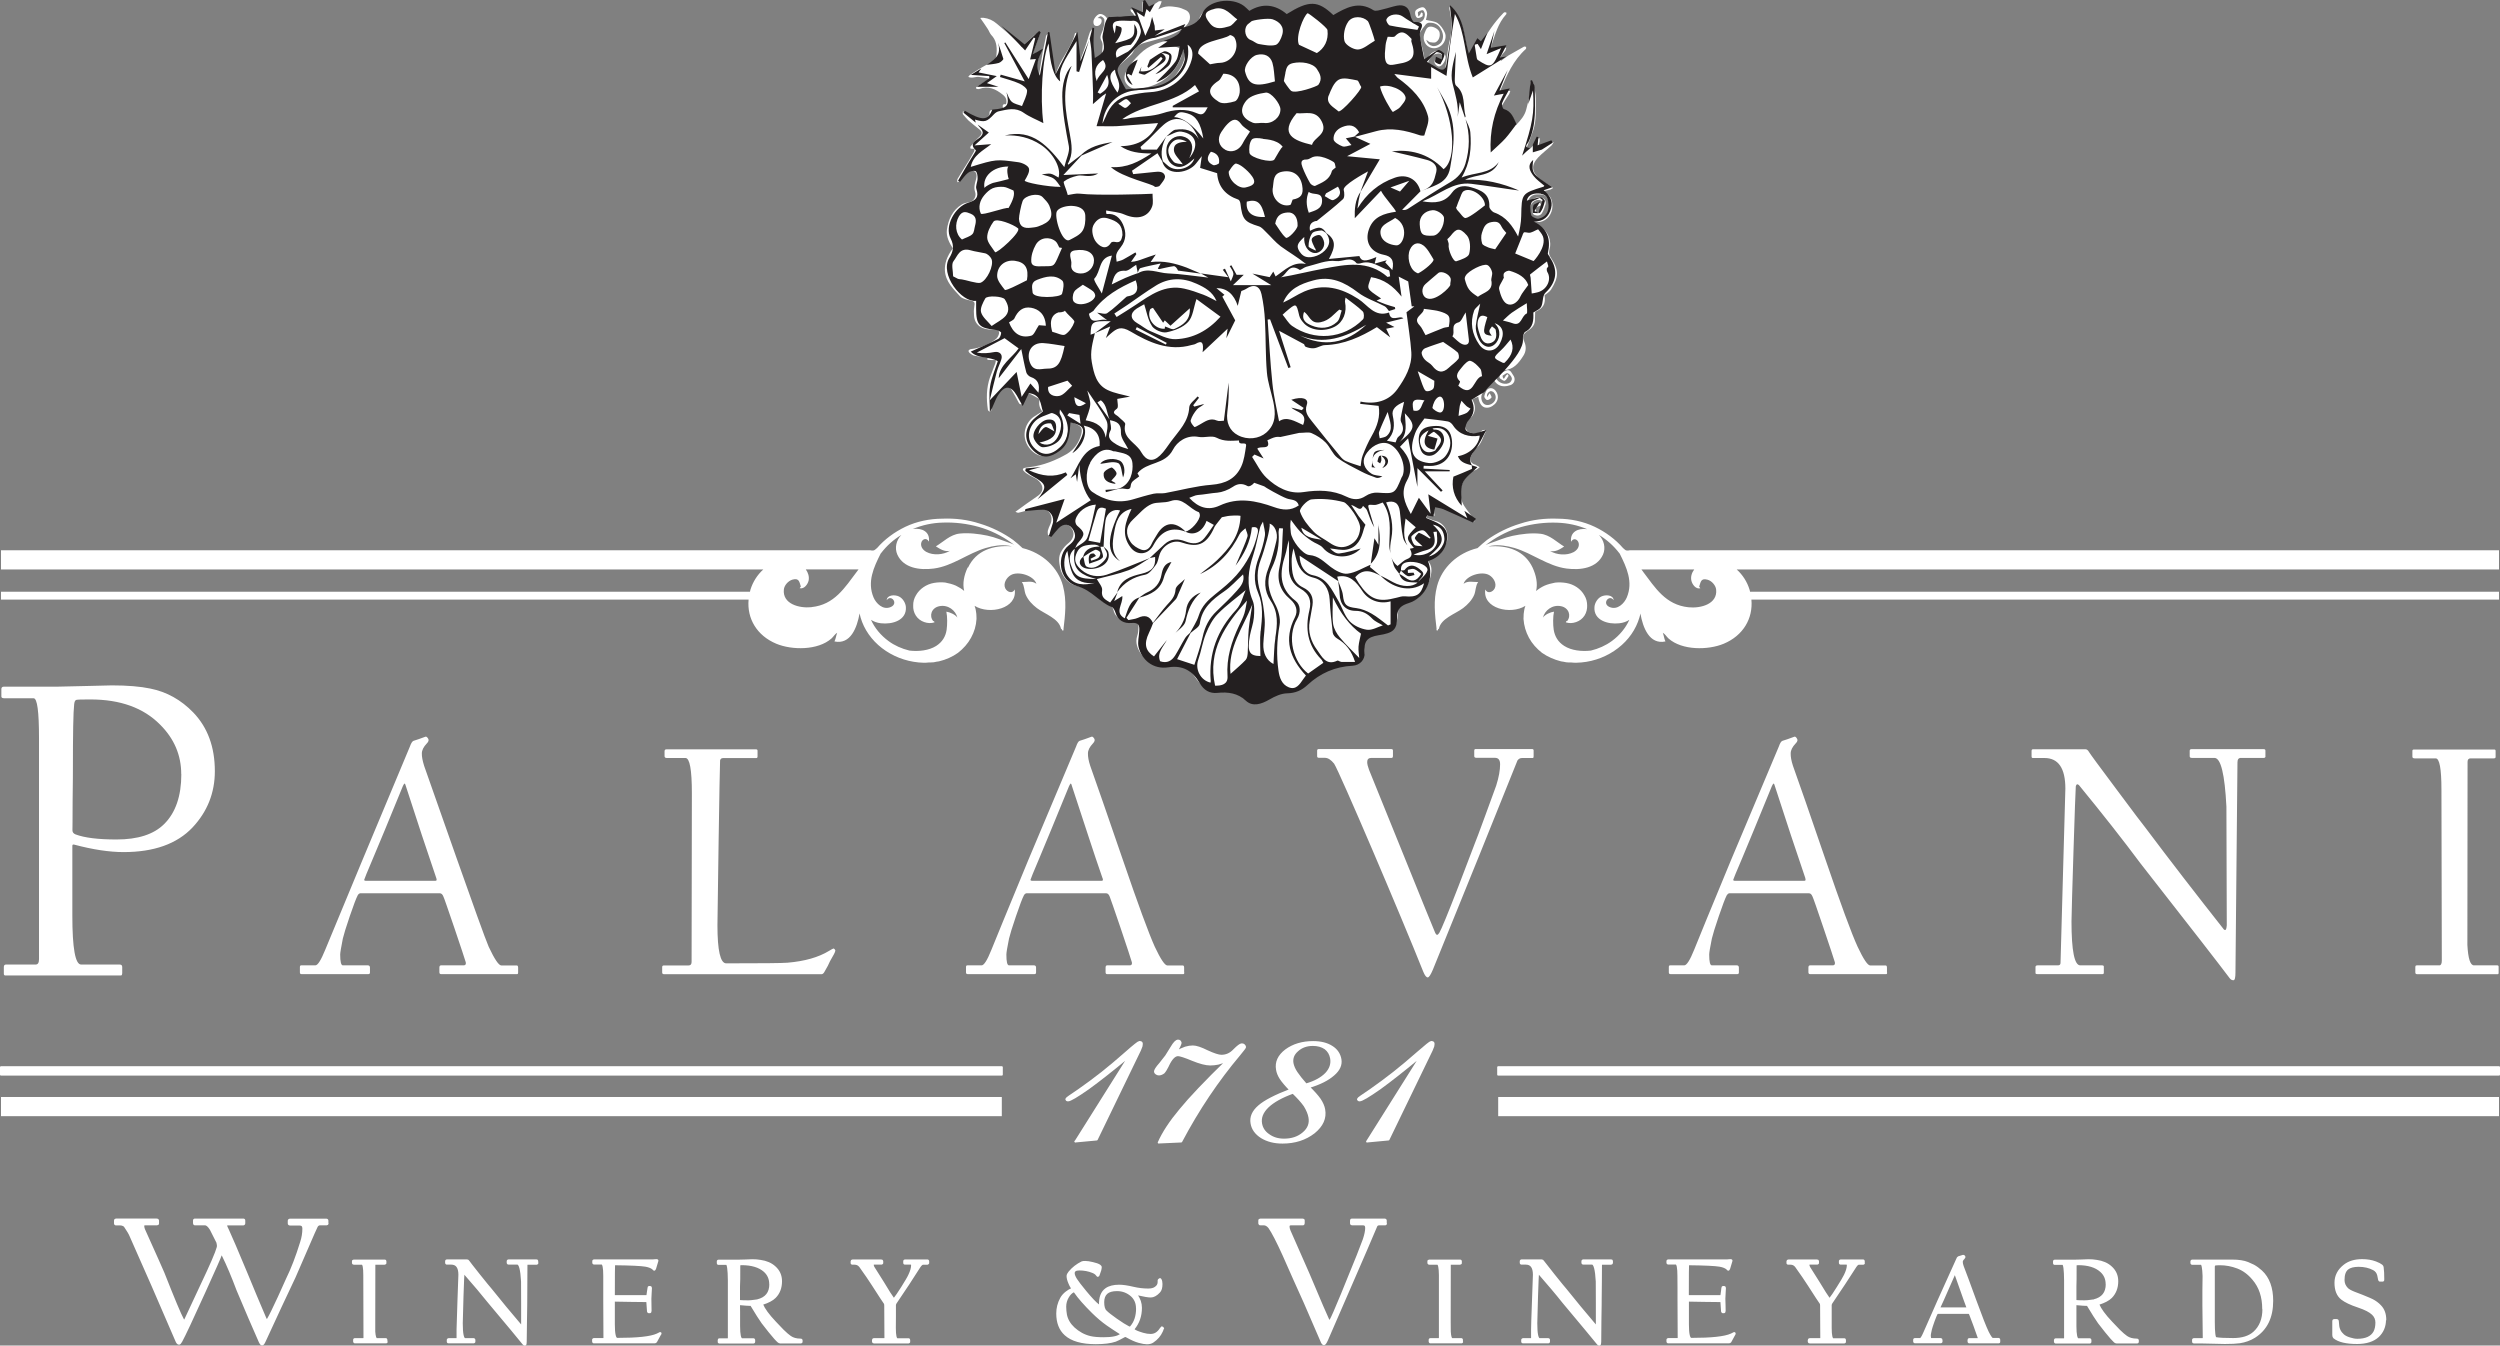 <?xml version="1.0" encoding="UTF-8"?>
<svg id="Layer_2" data-name="Layer 2" xmlns="http://www.w3.org/2000/svg" viewBox="0 0 273.68 147.3">
  <rect x="0" y="0" width="273.68" height="147.3" fill="#808080" stroke="none"/>
  <defs>
    <style>
      .cls-1 {
        fill-rule: evenodd;
      }

      .cls-1, .cls-2 {
        fill: #fff;
      }

      .cls-3 {
        fill: #231f20;
      }

      .cls-4 {
        fill: none;
        stroke: #fff;
        stroke-linecap: round;
        stroke-linejoin: round;
        stroke-width: .22px;
      }
    </style>
  </defs>
  <g id="Layer_1-2" data-name="Layer 1">
    <path class="cls-1" d="M167.05,16.58c.57-.3.9-.73,1.16-1.23.06-.11.21-.18.31-.26.02.13.05.26.03.38-.06.21-.11.43-.18.67.44-.19.87-.4,1.29-.56.11-.05.27,0,.42,0-.08.11-.15.26-.23.34-.48.45-1.02.85-1.47,1.32-.82.88-.68,1.6.19,2.38.34.29.79.5,1.18.74.1.06.18.14.27.22-.1.06-.19.13-.31.18-.24.08-.5.11-.86.19.15.08.23.11.29.14.66.3.82.93.81,1.52-.03.77-.52,1.55-1.4,1.69-.58.08-1.34-.48-1.34-1.04,0-.29.03-.59.11-.86.18-.53.76-.86,1.31-.8.4.05.65.32.58.73-.1.35-.23.72-.42,1.02-.18.27-.5.3-.81.18-.29-.13-.19-.37-.18-.62.02-.33.18-.57.5-.69.1-.05.24,0,.34.05.03.02.05.19.02.22-.06.06-.19.06-.27.11-.1.05-.24.11-.24.18-.03.16,0,.32,0,.48.13,0,.26,0,.35-.03.34-.21.53-.7.39-1.09-.05-.11-.26-.24-.39-.25-.47-.03-.85.29-.97.73-.15.64.05,1.05.61,1.34.32.18.79.03,1.1-.38.45-.53.52-1.25.18-1.85-.24-.45-.66-.45-1.11-.45-.48,0-.81.22-1.02.65-.35.69-.39,1.42-.35,2.22.56-.05,1.03.27,1.52.54,1.06.61,1.45,1.69,1.15,2.7-.08.32-.02.53.16.81.94,1.4.86,2.16.03,3.5-.16.26-.47.42-.71.62.13.96-.13,1.42-1.03,1.82,0,.32-.02.64-.03.97-.03.56-.42.88-.84,1.15-.44.29-.56.62-.34,1.1.26.57.23,1.13-.11,1.63-.48.75-1.06,1.5-2.1,1.52-.37,0-.74-.08-1.13-.13.08.3.16.65.27.99.18.56,1.07.85,1.53.49.13-.1.24-.35.19-.48-.06-.21-.27-.45-.47-.53-.11-.05-.35.18-.53.27-.03.05.03.21.05.3.03.02.08.02.11.02.06-.11.13-.22.21-.34.05-.05.11-.08.18-.14.03.08.11.16.1.19-.13.19-.24.45-.42.53-.1.06-.36-.14-.53-.26-.03-.01-.05-.11-.05-.17.05-.4.4-.53.69-.67.24-.11.48-.05.63.21.08.14.18.27.26.41.19.38.03.81-.37.96-1,.35-1.74-.03-2-1.05-.02-.09-.05-.18-.1-.27.16.93-.44,1.52-.94,2.16-.26.34-.19.94.13,1.21.26.22.73.16,1.05-.16.32-.32.32-.8,0-1.12-.1-.08-.29-.14-.37-.1-.24.11-.39.3-.34.64.08-.13.15-.22.29-.43.1.22.26.42.19.48-.1.14-.31.29-.47.27-.11,0-.32-.27-.31-.38.03-.22.13-.48.26-.69.26-.33.71-.29.98.06.36.46.32,1.05-.08,1.45-.32.29-.68.49-1.13.37-.37-.13-.6-.51-.69-1.17-.23.08-.44.19-.68.29.56.83.35,1.77-.5,2.3-.29.18-.34.45-.26.69.06.22.21.51.4.59.5.21,1.03.29,1.48-.19.08-.05.19-.03.31-.05.02.11.06.24.03.29-.31.58-.42,1.2-.94,1.64-.26.24-.44.59-.61.89-.24.41-.08.81.37.97h.06c.16.11.32.19.5.29-.18.13-.34.32-.55.35-.45.1-.69.35-.97.72-.61.86-.77,1.8-.39,2.76.23.58.71,1.05,1.06,1.6.1.14.19.29.29.45-.03.03-.06.06-.06.1-.4-.16-.81-.26-1.13-.48-.84-.51-1.73-.89-2.63-1.21-.15-.05-.39-.06-.44.02-.13.14-.16.35-.16.53-.03.16.02.32.05.49-.18-.06-.34-.13-.5-.19-.02,0-.03-.02-.1-.03-.1.1-.19.21-.34.4.36.13.66.29.98.37,1.11.22,1.81,1.58,1.05,2.79-.39.62-.89,1.09-1.53,1.39-.08.05-.16.08-.23.13-.03.03-.03.06-.08.08.45.46.45,1.02.32,1.6-.18.78-.55,1.47-1.05,2.11-.45.59-1.13.73-1.76.93-.74.27-.74.29-.77,1.02-.02.41-.11.86-.23,1.28-.1.34-.32.61-.73.7-.42.08-.84.17-1.26.3-.29.08-.61.18-.89.32-.56.29-.76.83-.6,1.39.24.86-.66,1.69-1.44,1.69-1.79,0-3.29.67-4.58,1.87-.34.3-.73.62-1.15.83-.32.16-.74.22-1.13.22-.81.02-1.48.21-2.19.72-.87.66-1.81.77-2.9-.1-.68-.54-1.39-.83-2.26-.62-.21.05-.42.03-.65.03-.82.03-1.32-.51-1.81-1.05-.31-.35-.55-.78-.87-1.13-.61-.67-1.42-.85-2.26-.67-1.34.22-2.4-.18-3.16-1.23-.42-.59-.69-1.26-.44-2.03.1-.27.11-.58.13-.86.03-.54-.23-.8-.77-.7-.76.14-1.76-.33-1.95-1.2-.08-.37-.34-.59-.73-.75-.31-.11-.64-.29-.86-.54-.64-.78-1.42-1.18-2.44-1.4-.95-.22-1.56-.96-1.81-1.92-.14-.65-.24-1.33.15-1.92.19-.32.44-.59.71-.81.79-.62.79-1.52-.06-2.06-.19-.11-.58-.08-.81.03-.27.13-.47.45-.69.69-.06.08-.08.19-.16.24-.16.09-.32.16-.48.22-.02-.16-.05-.35-.02-.51.06-.24.16-.48.27-.7.39-.85-.11-1.72-1.06-1.72-.56,0-1.15.16-1.73.27-.23.05-.45.14-.69.18-.11.02-.23-.06-.34-.1.84-.61,1.61-1.18,2.42-1.72.84-.57.58-1.34-.05-1.82-.24-.18-.55-.29-.81-.45-.21-.13-.44-.26-.6-.43-.21-.18-.19-.34.1-.4.19-.03.39-.05.57-.08,1.44-.19,2.76-.72,4.02-1.44.81-.5,1.29-1.21,1.55-2.11.16-.59.07-.85-.48-1.12-.26-.14-.55-.22-.74-.32-.16.7-.26,1.33-.4,1.95-.21.93-1.34,1.8-2.34,1.84-.58.05-1.11-.22-1.55-.69-1.15-1.23-.71-2.84.27-3.58.31-.22.64-.4.98-.61-.27-.35-.4-.75-.31-1.21,0-.05,0-.14-.02-.16-.39-.21-.77-.49-1.19-.62-.23-.05-.39.29-.44.58-.02.19-.13.38-.26.54-.11.14-.24.11-.35-.08-.26-.5-.52-.97-.81-1.45-.19-.32-.45-.32-.79-.16-.98.51-1.39,1.33-1.39,2.38,0,.08-.11.16-.18.22-.06-.06-.19-.13-.21-.21-.18-1.21-.18-2.4.23-3.58.19-.51.39-1.02.58-1.53.05-.13.05-.27.06-.35-.34,0-.61,0-.92-.03v-.24c-.45-.08-.95-.11-1.44-.21-.19-.03-.36-.19-.52-.3-.06-.06-.14-.21-.11-.24.03-.1.16-.16.27-.18.97-.13,1.89-.46,2.68-1.07.19-.13.34-.4.39-.64.03-.26-.1-.48-.48-.43-.44.02-.94,0-1.34-.18-.53-.22-.89-.72-.92-1.33-.03-.32-.03-.64.02-.94.1-.56.05-.64-.5-.75-.36-.08-.79-.18-1.03-.42-.74-.81-1.6-1.6-1.68-2.83-.03-.77.19-1.52.87-2.44-.4-.62-.74-1.28-.65-2.04.16-1.13.61-2.14,1.65-2.78.24-.14.56-.19.86-.25.47-.11.74-.67.58-1.1-.08-.22-.1-.48-.06-.72.03-.32.18-.64.21-.96.06-.53-.32-.78-.81-.56-.42.19-.69.56-.94.96-.06.1-.23.14-.34.22,0-.13-.05-.27.02-.38.39-.66.81-1.31,1.23-1.98.19-.34.39-.67.58-1.02.03-.08.02-.16.05-.3-.1,0-.16.03-.21.01-.08,0-.21,0-.24-.03-.03-.06-.02-.21.03-.25.29-.34.58-.7.92-1.01.32-.29.37-.53.05-.81-.4-.32-.81-.64-1.21-.99-.19-.21-.42-.43-.6-.67-.06-.08-.03-.22-.03-.32.11.03.27.03.32.1.39.45.87.7,1.45.77.35.03.73.03.97-.29.08-.1.18-.22.18-.32-.03-.46.23-.45.58-.43.29.02.58-.06.94-.08-.13-.38-.11-.62.29-.54.13-.46,0-.77-.35-1.05-.77-.62-1.58-1.01-2.6-.62-.08.03-.19-.02-.29-.02-.02-.06-.03-.11-.05-.16.45-.29.94-.59,1.37-.88v-.11c-.37-.05-.73-.13-1.08-.16-.36-.03-.73.19-1.13,0,.08-.11.13-.18.18-.21.31-.19.56-.38.86-.56.39-.22.76-.48,1.16-.64.65-.27.87-.48.9-1.2.05-.72-.03-1.42-.6-2-.16-.19-.24-.45-.37-.64-.26-.4-.52-.78-.82-1.2.08-.02.23-.03.36-.02.55.06,1.05.29,1.47.66.74.62,1.47,1.25,2.19,1.9.23.21.39.48.55.67.45-.45.87-.88,1.31-1.29.08-.06.19-.13.31-.16.1-.02.19,0,.31,0-.03.1-.05.19-.08.27-.23.64-.45,1.28-.71,1.92-.02.05,0,.13,0,.26.19-.19.34-.35.52-.48.08-.05.23-.05.32-.06,0,.1.02.21-.02.3-.16.53-.36,1.04-.48,1.58-.08.32.05.61.37.83.15-.91.27-1.79.42-2.67.1-.51.21-1.01.32-1.52.02-.11.03-.24.1-.32.05-.08.16-.11.26-.17.03.1.1.19.08.27-.23,1.39.24,2.7.56,4.02.02.05.06.1.11.19.44-1.68,1.74-2.87,2.1-4.5,0-.03.08-.03.13-.05.1,1.05.19,2.08.27,3.11.05,0,.08.02.11.02.24-.56.45-1.13.65-1.71.18-.5.29-1.01.47-1.48.03-.13.16-.24.26-.35,0,.03.03.05.06.06v3.39c.36-.27.69-.51,1.02-.75,0-.14.02-.29.02-.43.03-.35.11-.67-.11-1.04-.26-.43.14-.88.23-1.33.08-.3.13-.62.11-.93-.02-.14-.19-.3-.35-.37-.1-.05-.27.1-.4.19.26,0,.47.03.45.34-.02.3-.26.53-.53.53-.31,0-.37-.22-.37-.46,0-.32.37-.78.66-.85.29-.06.73.21.87.56.03.08.05.16.1.29.94-.81,1.9-.64,2.94-.16.02-.41-.13-.69-.42-.93-.06-.05-.06-.18-.11-.27.1.02.23,0,.32.06.29.16.58.32.92.53.05-.53.1-.96.11-1.42.63.02.24.7.55.8.4-.29.77-.58,1.18-.83.08-.06.23-.03.35-.03-.03.1-.05.21-.1.32-.06.16-.16.32-.27.57.73-.43,1.4-.35,2.07-.24.31.05.6.16.89.3.44.18.58.59.48,1.07-.21.72-.81,1.02-1.37,1.34-1.02.56-2.15.8-3.26,1.1-.66.16-1.21.4-1.55,1.07-.18.37-.56.61-.86.89-.27.27-.58.51-.84.77-.06.06-.11.18-.11.26.03.85.42,1.53.81,2.24.03.08.21.13.32.11.61-.03,1.24-.06,1.86-.13.87-.08,1.74-.13,2.52-.66.61-.4,1.03-.99,1.4-1.58.21-.3.35-.65.47-1.02.21-.54.02-1.04-.31-1.47-.1-.13-.29-.24-.42-.24-.39.02-.76.1-1.13.14,0,.05,0,.1.02.14.27,0,.55-.03.84,0,.66.08.9.54.66,1.17-.82,2.09-2.44,3.15-4.65,3.45-.82.13-1.9-.67-1.42-1.77.37-.81.95-1.45,1.6-2.09.95-.94,2.13-1.28,3.4-1.52.1-.02.24-.06.31-.14.63-.88,1.55-1.31,2.6-1.52.18-1.48,1.26-2.06,2.56-2.36,1.18-.27,2.16.13,2.97,1.04,1.84-.86,2.65-.7,4.15.35.48-.3.94-.67,1.45-.89,1.23-.51,2.61-.14,3.5.86.06.08.14.14.23.22.68-.72,1.58-.91,2.5-1.05.63-.1,1.24.02,1.78.42.32.24.73.26,1.06.03.65-.45,1.37-.58,2.15-.54.34,0,.74.35.84.72.06.24.08.46.14.7.08.34.34.46.66.37.61-.16.84-.43.87-.99,0-.16-.13-.45-.23-.46-.16-.02-.39.1-.52.21-.06.06.02.26.03.48.13-.11.16-.13.18-.16.05-.06.08-.19.13-.29.05.03.14.06.16.08,0,.14.03.32-.02.35-.16.11-.37.22-.53.18-.23-.05-.34-.57-.23-.78.13-.22.63-.45.87-.38.21.06.45.5.4.8-.03.22-.1.46-.13.57.44.11.92.13,1.26.34.34.22.61.62.79,1.01.24.46.06,1.07-.32,1.42-.4.35-.9.43-1.34.22-.56-.27-.81-.97-.5-1.63.13-.29.23-.67.71-.62.39.05.82.33.89.62.1.45-.08.94-.45,1.1-.18.06-.42,0-.61-.02-.11-.03-.19-.13-.39-.26.13.42.36.59.65.67.34.1.84-.13,1.03-.46.27-.51.16-.99-.13-1.47-.26-.43-.66-.61-1.15-.61-.16-.02-.34.06-.45.18-.24.3-.48.62-.68.96-.06.13,0,.35.03.51.13.54.29,1.12.39,1.66.06.37.21.73-.06,1.12-.21.27-.27.65-.42,1.07.13-.05.29-.06.34-.14.13-.24.26-.51.32-.78.21-.78.63-1.53,1.48-1.49.35.03.76.34.77.65.03.42-.42,1.1-.76,1.05-.16-.02-.39-.22-.45-.4-.05-.14.08-.35.16-.51.03-.05.29-.03.34.03.05.1.03.26,0,.38,0,.06-.11.08-.16.13.02.03.03.1.05.08.27-.05.58-.49.48-.78-.08-.32-.34-.4-.65-.32-.48.06-.92.64-.98,1.23-.03.21-.02.42-.02.61h.14c0-.08-.02-.18.02-.24.03-.16.08-.32.13-.46.13.06.27.14.39.21.31.19.6.42.9.61.05.03.11.03.27.06.06-.38.16-.73.21-1.1.13-.81.18-1.63.39-2.43.27-1.15.21-2.27-.05-3.4,0-.03,0-.08.02-.22.18.11.32.19.4.29.89,1.04,1.15,2.3,1.39,3.58.08.48.18.91.26,1.36.05.02.08.02.13.02.23-.46.48-.89.73-1.37.05-.1.15-.16.21-.27.06.11.15.21.19.32.03.06.03.13.06.24.1-.08.14-.13.18-.21.6-1.17,1.34-2.24,2.24-3.18.06-.06.13-.16.19-.18.08-.03.16,0,.24.02,0,.06.02.16-.02.19-.9.99-1.21,2.22-1.61,3.4-.06.16-.05.35-.06.54.47-.11.89-.22,1.31-.3.11-.03.24.02.37.03-.05.11-.06.24-.11.32-.24.35-.65.58-.48,1.12.29-.21.55-.43.84-.61.56-.32,1.11-.64,1.69-.96.05-.03.14.02.23.02,0,.08.02.21-.03.24-1.37,1.23-2.08,2.87-2.78,4.5-.05.1-.08.19-.14.34.34-.11.63-.24.9-.3.1-.03.21.05.32.08-.05.1-.08.19-.11.29-.29.45-.58.88-.84,1.34-.18.33.1.49.35.57.69.21.98.72,1.15,1.34.02.05.05.08.08.16.5-.51.94-1.02,1.11-1.69.18-.62.32-1.28.44-1.92.05-.24-.02-.5-.02-.77,0-.13.05-.24.08-.37.11.08.29.16.31.24.11.56.24,1.1.24,1.65,0,1.15.08,2.32-.27,3.42-.24.72-.53,1.42-.81,2.12-.02.08-.03.11-.06.22"/>
    <path class="cls-2" d="M151.72,133.93c0,.07-.02.1-.06.1h-.68c-.13,0-.23.05-.3.15-.72,1.7-1.53,3.58-2.43,5.64-.78,1.81-1.77,4.1-2.98,6.86-.14.31-.25.47-.33.47-.1,0-.19-.11-.28-.34-1.44-3.37-2.44-5.63-2.98-6.78-.39-.88-.78-1.75-1.16-2.62-.68-1.5-1.2-2.51-1.57-3.04-.19-.23-.39-.34-.59-.34h-.36c-.06,0-.11-.01-.11-.03-.01-.02-.03-.04-.03-.07v-.32c0-.07.04-.1.11-.1h4.62c.09,0,.13.03.13.08v.32c0,.08-.03.12-.09.12h-1.3c-.18,0-.27.08-.27.25,0,.12.03.27.11.46.65,1.47,1.34,3.03,2.07,4.7,1.3,3.08,2.01,4.74,2.13,4.96.05.14.11.21.16.21.04,0,.09-.04.15-.13.13-.21.54-1.14,1.22-2.79.34-.85.69-1.7,1.04-2.56.05-.1.28-.66.68-1.67.4-1.02.63-1.61.68-1.77.17-.51.26-.94.26-1.27,0-.26-.11-.39-.33-.39h-1.18c-.1,0-.15-.04-.15-.1v-.32c0-.07.02-.1.08-.1h3.62c.07,0,.1.03.1.08v.34ZM42.33,146.9s-.01.05-.04.05h-3.42s-.07,0-.08-.02c-.01-.01-.02-.03-.02-.04v-.21s0-.06.02-.07c.02,0,.03-.01.05-.01h.96c.06,0,.1-.06.1-.19l-.02-6.82c0-.83-.08-1.25-.25-1.25h-.89c-.06,0-.1-.02-.1-.06v-.23s.02-.05.07-.05h3.41s.07.01.07.05v.24s-.03.05-.08.05h-1c-.08,0-.13.05-.13.14,0,3.99-.01,6.05-.01,6.19,0,.65,0,1.02,0,1.11.04.55.13.82.28.82h1s.05.02.05.06v.24ZM58.83,138.26c0,.05-.02.08-.07.08h-.98c-.1,0-.15.06-.15.18,0,.03,0,.63-.01,1.79,0,1.17-.01,1.8-.01,1.89s0,.88-.03,2.36c-.02,1.48-.03,2.25-.03,2.33,0,.2-.02.31-.08.31-.07,0-.12-.03-.16-.08-.43-.54-1.69-2.06-3.8-4.57-.75-.94-1.63-1.98-2.64-3.13-.07-.06-.12-.04-.14.05-.01.06-.05.86-.1,2.42-.05,1.57-.08,2.56-.08,2.96,0,1.17.12,1.75.37,1.75h.94s.07.02.07.05v.24s-.02.06-.05.06h-2.77c-.06,0-.09-.02-.09-.04v-.24s.03-.07.09-.07h.87c.07,0,.11-.03.11-.1v-.97c0-.26.04-1.31.1-3.16.07-1.84.1-2.79.1-2.82,0-.82-.3-1.22-.9-1.22h-.49s-.06-.02-.06-.07v-.21s.02-.07.07-.07h2.23c.06,0,.11.04.15.11.04.07.43.57,1.16,1.49.74.92,1.15,1.43,1.25,1.53,1.05,1.31,2.17,2.67,3.35,4.05.02.02.04.02.05.02.03,0,.06-.06.06-.18,0-.08,0-.86,0-2.33,0-1.48,0-2.28-.01-2.39-.07-1.29-.24-1.95-.51-1.95h-.97c-.06,0-.09-.02-.09-.07v-.21s.03-.07.08-.07h3.07c.06,0,.08.02.08.06v.22ZM72.29,146.01c-.13.25-.29.54-.47.86-.04.05-.09.08-.15.08h-6.67s-.07-.02-.07-.08v-.21s.02-.07.05-.07h1.05c.1,0,.14-.04.14-.14,0-.03,0-.71-.01-2.03,0-1.31-.01-1.98-.01-2.02,0-.04,0-.5,0-1.36,0-.87,0-1.33,0-1.38,0-.89-.09-1.34-.28-1.34h-.85s-.07-.02-.07-.06v-.22s.02-.06.08-.06h6.31c.08,0,.2,0,.35-.02.14,0,.21-.01.21-.01.06,0,.08.02.07.06-.07.24-.15.52-.25.84-.04.1-.07.15-.11.15l-.1-.1c-.17-.16-.45-.27-.82-.34-.53-.09-1.64-.14-3.34-.16-.06,0-.1.03-.12.08-.02.05-.03,1.14-.03,3.27,0,.09.04.14.12.14h3.45c.07,0,.1-.03.11-.1.01-.07.03-.21.06-.42.02-.21.04-.33.05-.35,0-.09.03-.13.08-.13h.11c.05,0,.08.04.08.11,0,.02,0,.2-.03.55-.02.35-.03.56-.03.63,0,.06,0,.29.01.69,0,.4.01.61.01.64,0,.1-.03.14-.08.14h-.12s-.08-.03-.08-.09c-.02-.28-.05-.62-.07-1-.01-.09-.06-.13-.13-.13-.04,0-.62,0-1.74-.02-1.11-.02-1.69-.03-1.71-.03-.06,0-.09.04-.09.12v2.48c0,1.06.12,1.59.37,1.59,2.2,0,3.66-.15,4.38-.48.17-.09.28-.14.32-.16.05,0,.06.03.04.08ZM87.74,146.88c0,.05-.02.08-.05.08h-2.29c-.05,0-.11-.03-.18-.08-.18-.15-.51-.51-.99-1.11-.26-.32-.51-.64-.76-.97-.28-.39-.67-1.01-1.17-1.84-.03-.08-.07-.11-.11-.11-.22,0-.61-.03-1.17-.08-.08-.02-.12,0-.12.07,0,.08,0,.36.01.83,0,.47,0,.97,0,1.5,0,.96.11,1.44.32,1.44h1.25s.08.02.08.07v.22s-.02.07-.06.07h-3.73s-.07,0-.08-.02c0-.01-.01-.03-.01-.04v-.21s.01-.06.02-.07c.01,0,.03-.01.05-.01h.92c.08,0,.12-.06.12-.2v-6.24c-.01-1.21-.1-1.82-.25-1.82h-.89s-.07-.01-.07-.05v-.24s.02-.06.06-.06h2.11c.07,0,.33,0,.81-.02.47-.02.74-.03.79-.03.31,0,.6.02.89.07.65.09,1.18.32,1.57.68.46.41.69.92.69,1.55,0,.71-.22,1.3-.67,1.75-.28.28-.73.52-1.36.72-.04.02-.05.04-.04.08.21.51.68,1.16,1.43,1.95.39.41.67.71.85.89.32.31.58.54.8.69.3.21.67.31,1.13.31.08,0,.11.02.11.05v.21ZM84.32,140.58c0-.58-.21-1.06-.62-1.43-.58-.51-1.42-.76-2.51-.76-.16,0-.25.03-.26.09,0,1.26,0,2.05-.03,2.36v1.5s.04.08.1.09c.11.01.41.03.9.03.2,0,.43-.02.68-.06.25-.03.37-.05.34-.05.94-.23,1.41-.82,1.41-1.77ZM101.59,138.29s-.02.05-.04.05h-.49c-.12,0-.25.11-.39.31-.33.52-.74,1.14-1.21,1.88-.46.67-.93,1.38-1.42,2.12-.05.1-.07.17-.07.21,0,.02,0,.42,0,1.22,0,.8-.01,1.23-.01,1.3,0,.82.09,1.23.28,1.23h1.21s.04,0,.06.02c0,0,.02.03.02.06v.22s-.02.05-.06.05h-3.8c-.06,0-.1-.03-.1-.08v-.18c0-.06.03-.1.08-.1h1.16c.08,0,.12-.05.12-.16l-.02-3.52c0-.13-.02-.23-.07-.28-.08-.1-.51-.76-1.3-1.99-.34-.53-.8-1.21-1.39-2.03-.16-.19-.36-.28-.58-.28h-.26s-.07,0-.07-.02c-.01-.02-.01-.03-.01-.04v-.2c0-.06.03-.09.09-.09h3.16c.07,0,.1.02.1.08v.2s-.02.06-.05.06h-.81c-.12,0-.18.05-.18.14,0,.06.02.15.08.27.29.46.64,1.01,1.04,1.65.56.94.93,1.52,1.11,1.75.05.08.1.09.14.04.17-.2.45-.61.85-1.24.39-.63.66-1.07.78-1.34.21-.43.31-.8.31-1.1,0-.11-.06-.17-.18-.17h-.62s-.06-.01-.06-.05v-.23s.02-.06.06-.06h2.5s.06.02.06.05v.24ZM127.3,145.39c0,.07-.04.19-.12.36-.2.44-.52.82-.98,1.13-.17.12-.39.17-.65.17-.21,0-.5-.05-.87-.15-.37-.1-.82-.3-1.35-.6-.08-.05-.16-.06-.24-.02-.49.27-.82.43-.98.49-.53.18-1.25.27-2.15.27-1.53,0-2.64-.32-3.33-.95-.6-.54-.89-1.32-.89-2.3,0-.58.14-1.14.42-1.65.14-.26.34-.48.59-.67.19-.15.39-.27.59-.35.04-.02.04-.07-.02-.16-.1-.15-.19-.33-.26-.51-.13-.3-.19-.55-.19-.76,0-.12.07-.26.2-.42.38-.46.84-.81,1.38-1.08.05-.03.17-.04.36-.04.2,0,.47.04.8.12.36.08.61.17.76.27.08.06.13.12.13.18-.01.2-.07.44-.18.7-.06.18-.1.27-.12.27-.02,0-.07-.05-.14-.14-.09-.12-.23-.22-.43-.3-.46-.19-.96-.28-1.47-.28-.42,0-.62.14-.62.41,0,.17.08.39.26.68.16.25.5.7,1.02,1.33.63.76,1.11,1.27,1.43,1.5.06.04.11.06.13.05.02,0,.04-.04.04-.08-.03-.82.19-1.4.66-1.74.35-.25.83-.37,1.44-.37.41,0,.93.08,1.56.23.52.12,1.06.19,1.61.19.33,0,.59-.06.78-.19.25-.16.37-.37.37-.63,0-.04,0-.08,0-.12,0-.07,0-.12.03-.13.06-.04.09-.07.11-.07,0-.01.03,0,.06.04.07.11.11.28.11.49,0,.4-.08.69-.25.86-.31.34-.63.51-.92.51-.26,0-.76-.08-1.48-.25-.06-.01-.08-.01-.1,0-.01.02,0,.05.04.1.3.43.46.89.46,1.39,0,.9-.27,1.66-.8,2.3-.04.04-.02.08.04.13.11.11.44.25.98.41.3.09.58.13.84.13.45,0,.81-.22,1.1-.67.06-.09.1-.14.13-.16.02,0,.04.01.07.03.04.03.07.06.07.07ZM122.73,146.09s.04-.07-.03-.1c-.53-.33-1.02-.66-1.47-.97-.53-.37-1.07-.83-1.61-1.36-.84-.83-1.5-1.57-1.96-2.24-.05-.06-.1-.08-.15-.05-.23.11-.43.31-.6.6-.2.33-.3.69-.3,1.07,0,.31.03.6.08.89.11.55.4,1.04.86,1.47.53.48,1.12.81,1.79.97.38.09.87.13,1.48.13.94,0,1.57-.13,1.89-.4ZM124.47,143.23c0-.57-.19-1.03-.58-1.39-.45-.4-.99-.61-1.61-.61-.51,0-.89.11-1.13.32-.26.23-.38.57-.38,1,0,.48.09.82.29,1,.21.22.6.51,1.13.89.58.41,1.03.69,1.35.85.12.06.21.05.27-.03.44-.5.67-1.18.67-2.04ZM160.06,146.9s-.01.05-.04.05h-3.42s-.06,0-.07-.02c-.01-.01-.02-.03-.02-.04v-.21s0-.06.02-.07c.02,0,.03-.01.05-.01h.95c.07,0,.1-.06.1-.19v-6.82c-.01-.83-.1-1.25-.27-1.25h-.89c-.06,0-.1-.02-.1-.06v-.23s.02-.05.07-.05h3.41s.07.01.07.05v.24s-.03.05-.08.05h-1c-.08,0-.13.05-.13.14,0,3.99-.01,6.05-.01,6.19,0,.65,0,1.02.01,1.11.03.55.12.82.28.82h.99s.06.02.06.06v.24ZM176.45,138.26c0,.05-.02.08-.07.08h-.98c-.1,0-.14.06-.14.18,0,.03,0,.63-.01,1.79-.02,1.17-.02,1.8-.02,1.89s0,.88-.03,2.36c-.02,1.48-.02,2.25-.02,2.33,0,.2-.03.31-.09.31-.07,0-.12-.03-.16-.08-.43-.54-1.7-2.06-3.8-4.57-.74-.94-1.63-1.98-2.63-3.13-.06-.06-.11-.04-.14.05-.01.06-.05.86-.1,2.42-.05,1.57-.08,2.56-.08,2.96,0,1.17.12,1.75.37,1.75h.94s.08.02.08.05v.24s-.02.06-.06.06h-2.77c-.06,0-.1-.02-.1-.04v-.24s.03-.07.1-.07h.86c.08,0,.12-.03.12-.1v-.97c0-.26.03-1.31.1-3.16.07-1.84.1-2.79.1-2.82,0-.82-.3-1.22-.89-1.22h-.49s-.06-.02-.06-.07v-.21s.03-.07.07-.07h2.23c.06,0,.12.04.15.11.05.07.44.57,1.17,1.49.74.92,1.15,1.43,1.25,1.53,1.05,1.31,2.17,2.67,3.35,4.05.02.02.04.02.05.02.04,0,.05-.06.06-.18,0-.08,0-.86,0-2.33,0-1.48-.01-2.28-.01-2.39-.07-1.29-.24-1.95-.51-1.95h-.97c-.06,0-.09-.02-.09-.07v-.21s.03-.07.08-.07h3.07c.06,0,.08.02.08.06v.22ZM189.9,146.01c-.13.25-.29.54-.47.86-.04.05-.09.08-.15.08h-6.67s-.07-.02-.07-.08v-.21s.02-.07.05-.07h1.04c.09,0,.14-.04.14-.14,0-.03,0-.71-.01-2.03-.01-1.31-.01-1.98-.01-2.02,0-.04,0-.5,0-1.36,0-.87-.01-1.33-.01-1.38,0-.89-.09-1.34-.28-1.34h-.85s-.07-.02-.07-.06v-.22s.03-.06.08-.06h6.31c.08,0,.2,0,.34-.02.14,0,.21-.01.21-.01.06,0,.08.02.07.06-.07.24-.15.52-.25.84-.04.1-.07.15-.11.15l-.1-.1c-.17-.16-.44-.27-.82-.34-.52-.09-1.64-.14-3.35-.16-.06,0-.09.03-.12.08-.02.05-.03,1.14-.03,3.27,0,.09.04.14.12.14h3.45c.07,0,.11-.03.11-.1.01-.07.03-.21.06-.42.03-.21.04-.33.04-.35,0-.09.03-.13.09-.13h.11c.05,0,.08.04.08.11,0,.02-.01.2-.03.55-.02.35-.03.56-.03.63,0,.06,0,.29.02.69,0,.4.01.61.01.64,0,.1-.03.14-.08.14h-.12s-.07-.03-.08-.09c-.02-.28-.05-.62-.07-1,0-.09-.05-.13-.13-.13-.04,0-.62,0-1.74-.02-1.11-.02-1.69-.03-1.71-.03-.06,0-.09.04-.09.12v2.48c0,1.06.12,1.59.37,1.59,2.19,0,3.66-.15,4.38-.48.18-.09.28-.14.32-.16.05,0,.06.03.04.08ZM204.04,138.29s-.01.05-.04.05h-.5c-.12,0-.25.11-.38.31-.34.52-.74,1.14-1.22,1.88-.45.67-.93,1.38-1.42,2.12-.05.1-.07.17-.07.21,0,.02,0,.42,0,1.22,0,.8,0,1.23,0,1.3,0,.82.1,1.23.27,1.23h1.21s.05,0,.06.02c.01,0,.02.03.02.06v.22s-.02.05-.06.05h-3.8c-.06,0-.1-.03-.1-.08v-.18c0-.06.04-.1.09-.1h1.16c.08,0,.12-.05.12-.16l-.02-3.52c0-.13-.02-.23-.07-.28-.08-.1-.51-.76-1.3-1.99-.34-.53-.8-1.21-1.39-2.03-.16-.19-.35-.28-.58-.28h-.25s-.07,0-.08-.02c0-.02-.01-.03-.01-.04v-.2c0-.06.03-.09.09-.09h3.15c.07,0,.1.02.1.08v.2s-.02.06-.05.06h-.82c-.12,0-.18.05-.18.14,0,.06.03.15.08.27.29.46.64,1.01,1.04,1.65.57.94.93,1.52,1.11,1.75.05.08.11.09.14.04.17-.2.45-.61.84-1.24.4-.63.66-1.07.79-1.34.21-.43.32-.8.32-1.1,0-.11-.06-.17-.18-.17h-.62s-.07-.01-.07-.05v-.23s.02-.06.07-.06h2.49s.05.02.05.05v.24ZM218.86,146.89s0,.06-.04.06h-3.25s-.07-.02-.07-.08v-.17c0-.06.02-.1.07-.1h.97c.07,0,.11-.04.09-.12-.04-.14-.21-.6-.49-1.38-.29-.77-.44-1.19-.47-1.24-.04-.09-.09-.14-.14-.14h-3.41s-.08.04-.11.08c-.07.12-.18.4-.34.83-.16.44-.25.74-.29.89-.08.36-.12.57-.12.63,0,.29.04.44.12.44h1.07c.06,0,.09.03.09.1v.19s-.02.06-.07.06h-2.85s-.07-.02-.07-.06v-.22s.02-.07.06-.07h.6c.1,0,.24-.21.42-.62.18-.41.7-1.61,1.58-3.58.56-1.25,1.24-2.75,2.04-4.52.05-.14.1-.21.15-.23.13-.03.3-.09.51-.16.04-.01.07,0,.12.07.04.06.02.12-.06.2-.14.13-.21.26-.21.39,0,.13.03.3.1.49.25.66.72,1.89,1.37,3.7.66,1.81,1.12,2.98,1.38,3.51.25.5.43.74.53.74h.67s.05.03.05.1v.19ZM215.38,143.13c-.2-.52-.4-1.1-.62-1.72-.22-.62-.45-1.27-.69-1.95-.01-.06-.03-.1-.06-.11-.01.02-.04.05-.07.11-.58,1.34-1,2.29-1.26,2.86-.26.56-.39.85-.39.87,0,.03.02.04.06.04h2.98s.06-.03.04-.1ZM234.03,146.88c0,.05-.02.08-.05.08h-2.29c-.05,0-.11-.03-.18-.08-.17-.15-.5-.51-.98-1.11-.26-.32-.51-.64-.76-.97-.28-.39-.67-1.01-1.17-1.84-.03-.08-.07-.11-.12-.11-.22,0-.61-.03-1.17-.08-.08-.02-.11,0-.11.07,0,.08,0,.36,0,.83,0,.47,0,.97,0,1.5,0,.96.11,1.44.31,1.44h1.26s.07.02.07.07v.22s-.01.07-.05.07h-3.73s-.07,0-.08-.02c-.01-.01-.02-.03-.02-.04v-.21s.01-.06.03-.07c.01,0,.03-.01.05-.01h.92c.08,0,.11-.06.11-.2v-6.24c-.01-1.21-.09-1.82-.25-1.82h-.89s-.07-.01-.07-.05v-.24s.01-.06.06-.06h2.11c.07,0,.33,0,.81-.02.47-.02.73-.03.79-.03.3,0,.61.02.89.07.65.09,1.18.32,1.57.68.46.41.69.92.69,1.55,0,.71-.23,1.3-.67,1.75-.28.28-.73.52-1.36.72-.04.02-.05.04-.04.08.21.51.68,1.16,1.43,1.95.39.41.67.71.85.89.32.31.58.54.8.69.3.21.68.31,1.13.31.07,0,.11.02.11.05v.21ZM230.62,140.58c0-.58-.21-1.06-.63-1.43-.57-.51-1.41-.76-2.5-.76-.16,0-.25.03-.27.09,0,1.26,0,2.05-.02,2.36v1.5s.03.08.1.09c.11.01.4.03.89.03.21,0,.43-.02.69-.06.25-.03.36-.05.34-.05.94-.23,1.41-.82,1.41-1.77ZM248.74,142.4c0,1.83-.65,3.14-1.95,3.96-.47.29-1.01.49-1.61.58-.36.05-.9.08-1.62.08-.34,0-.77-.01-1.3-.03-.53-.02-.97-.03-1.33-.03h-.78c-.05,0-.07-.02-.07-.07,0-.01,0-.05,0-.09v-.13s.02-.07.08-.07h.98c.08,0,.11-.06.11-.2,0-.06,0-.64-.02-1.73-.02-1.09-.02-1.69-.02-1.78v-1.62c.02-.96.02-1.48.02-1.58-.03-.89-.12-1.34-.26-1.34h-1s-.07-.02-.07-.07v-.21s.03-.07.09-.07h4.36c.72,0,1.29.09,1.71.26.28.12.49.21.62.28.3.16.58.37.87.63.8.74,1.19,1.83,1.19,3.24ZM247.76,143.29c0-1.32-.36-2.41-1.1-3.27-.51-.61-1.08-1.02-1.71-1.26-.64-.24-1.27-.36-1.9-.36-.27,0-.45.01-.55.03-.1.02-.15.11-.15.27,0,.06,0,.61,0,1.63,0,1.02,0,1.6,0,1.74v2.67c0,1.14.08,1.73.22,1.75.37.07,1,.1,1.9.1.99,0,1.75-.24,2.28-.71.69-.62,1.03-1.47,1.03-2.59ZM261.09,144.48c0,.73-.26,1.33-.75,1.8-.53.49-1.3.74-2.31.74-1.18,0-2.02-.2-2.51-.6-.05-.05-.09-.14-.09-.27,0-.03,0-.29,0-.78,0-.48,0-.74,0-.78,0-.05.04-.08.1-.08h.29c.05,0,.09.03.1.08,0,.06.02.2.04.42.02.47.22.86.57,1.16.16.14.4.26.7.35.31.1.58.15.83.15.94,0,1.57-.29,1.88-.87.14-.28.21-.61.21-1.02,0-.36-.13-.67-.4-.93-.3-.29-.82-.56-1.57-.81-.85-.28-1.44-.57-1.8-.85-.48-.37-.71-.96-.71-1.76,0-.75.32-1.38.97-1.89.49-.39,1.15-.59,1.95-.59.53,0,1.03.08,1.48.25.29.11.5.22.64.33.06.05.1.1.12.18.05.34.07.78.07,1.34,0,.09-.01.14-.04.14h-.34s-.05-.02-.07-.08c-.03-.12-.06-.3-.1-.5-.07-.3-.24-.52-.5-.66-.47-.25-1.02-.38-1.64-.38-.56,0-.97.11-1.24.33-.28.24-.42.64-.42,1.23,0,.36.13.67.4.95.13.13.37.27.74.42.31.11.61.23.91.35.61.25.97.4,1.08.46.35.18.65.4.89.66.37.38.55.89.55,1.52ZM35.86,133.93c0,.07-.03.1-.1.1h-.74c-.13,0-.24.07-.33.2-.05.07-.46,1-1.22,2.76-.75,1.71-1.15,2.64-1.22,2.81-.93,1.95-2.02,4.29-3.27,7.01-.11.25-.2.37-.29.37s-.17-.11-.27-.33c-.69-1.56-1.5-3.44-2.42-5.63-.56-1.49-1.08-2.73-1.58-3.74-.07-.15-.12-.22-.15-.22-.03,0-.07.05-.11.14-.03.14-.62,1.48-1.77,4.01-1.36,3-2.21,4.81-2.54,5.41-.1.19-.19.28-.25.28-.12,0-.22-.12-.31-.36-.84-1.93-1.71-3.94-2.6-6.01-.75-1.72-1.54-3.51-2.38-5.39-.1-.27-.33-.64-.66-1.13-.15-.11-.31-.17-.49-.17h-.46c-.07,0-.11-.04-.11-.12v-.31c0-.07.03-.1.09-.1h4.46c.1,0,.16.04.16.12v.3c0,.07-.04.1-.11.1h-1.29c-.15,0-.22.06-.22.17,0,.12.03.25.08.39,1.28,2.83,1.98,4.42,2.13,4.77,1.12,2.84,1.83,4.54,2.14,5.1.08.15.16.15.25.02.56-1.19,1.14-2.44,1.76-3.77,1.04-2.19,1.65-3.59,1.8-4.17.03-.14.02-.31-.04-.53-.22-.42-.46-.89-.72-1.43-.23-.37-.44-.55-.63-.55h-1.1c-.08,0-.11-.04-.11-.1v-.32c0-.07.03-.1.11-.1h5.28c.08,0,.11.03.11.1v.31c0,.08-.05.12-.14.12h-1.7c-.09,0-.14.05-.14.15,0,.05.06.21.2.48.3.64,1,2.27,2.09,4.89.59,1.44,1.26,3.04,2,4.77.07.14.12.21.17.21.03,0,.08-.04.12-.13.22-.36.61-1.17,1.19-2.42.29-.65.58-1.29.87-1.93.56-1.14,1.08-2.49,1.56-4.05.17-.51.25-1.02.25-1.52,0-.29-.14-.44-.42-.44h-1.04c-.09,0-.14-.04-.14-.12v-.29c0-.08.06-.12.16-.12h3.95c.08,0,.12.04.12.12v.3Z"/>
    <path class="cls-4" d="M151.72,133.93c0,.07-.02.1-.06.1h-.68c-.13,0-.23.05-.3.15-.72,1.7-1.53,3.58-2.43,5.64-.78,1.81-1.77,4.1-2.98,6.86-.14.31-.25.47-.33.47-.1,0-.19-.11-.28-.34-1.44-3.37-2.44-5.63-2.98-6.78-.39-.88-.78-1.75-1.16-2.62-.68-1.5-1.2-2.51-1.57-3.04-.19-.23-.39-.34-.59-.34h-.36c-.06,0-.11-.01-.11-.03-.01-.02-.03-.04-.03-.07v-.32c0-.07.04-.1.11-.1h4.62c.09,0,.13.03.13.08v.32c0,.08-.03.12-.09.12h-1.3c-.18,0-.27.08-.27.25,0,.12.03.27.11.46.65,1.47,1.34,3.03,2.07,4.7,1.3,3.08,2.01,4.74,2.13,4.96.05.14.11.21.16.21.04,0,.09-.04.15-.13.13-.21.54-1.14,1.22-2.79.34-.85.69-1.7,1.04-2.56.05-.1.28-.66.68-1.67.4-1.02.63-1.61.68-1.77.17-.51.26-.94.26-1.27,0-.26-.11-.39-.33-.39h-1.18c-.1,0-.15-.04-.15-.1v-.32c0-.07.02-.1.08-.1h3.62c.07,0,.1.03.1.08v.34ZM42.33,146.9s-.01.05-.04.05h-3.42s-.07,0-.08-.02c-.01-.01-.02-.03-.02-.04v-.21s0-.06.02-.07c.02,0,.03-.01.05-.01h.96c.06,0,.1-.06.1-.19l-.02-6.82c0-.83-.08-1.25-.25-1.25h-.89c-.06,0-.1-.02-.1-.06v-.23s.02-.05.07-.05h3.41s.07.01.07.05v.24s-.03.05-.08.05h-1c-.08,0-.13.05-.13.14,0,3.99-.01,6.05-.01,6.19,0,.65,0,1.02,0,1.11.04.55.13.82.28.82h1s.05.02.05.06v.24ZM58.83,138.26c0,.05-.02.08-.07.08h-.98c-.1,0-.15.06-.15.18,0,.03,0,.63-.01,1.79,0,1.17-.01,1.8-.01,1.89s0,.88-.03,2.36c-.02,1.48-.03,2.25-.03,2.33,0,.2-.02.31-.08.31-.07,0-.12-.03-.16-.08-.43-.54-1.69-2.06-3.8-4.57-.75-.94-1.63-1.98-2.64-3.13-.07-.06-.12-.04-.14.05-.01.06-.05.86-.1,2.42-.05,1.57-.08,2.56-.08,2.96,0,1.17.12,1.75.37,1.75h.94s.07.02.07.05v.24s-.02.06-.05.06h-2.77c-.06,0-.09-.02-.09-.04v-.24s.03-.07.09-.07h.87c.07,0,.11-.03.11-.1v-.97c0-.26.04-1.31.1-3.16.07-1.84.1-2.79.1-2.82,0-.82-.3-1.22-.9-1.22h-.49s-.06-.02-.06-.07v-.21s.02-.07.07-.07h2.23c.06,0,.11.04.15.11.04.07.43.57,1.16,1.49.74.92,1.15,1.43,1.25,1.53,1.05,1.31,2.17,2.67,3.35,4.05.02.02.04.02.05.02.03,0,.06-.06.06-.18,0-.08,0-.86,0-2.33,0-1.48,0-2.28-.01-2.39-.07-1.29-.24-1.95-.51-1.95h-.97c-.06,0-.09-.02-.09-.07v-.21s.03-.07.08-.07h3.07c.06,0,.08.02.08.06v.22ZM72.29,146.01c-.13.25-.29.54-.47.86-.04.05-.09.08-.15.08h-6.67s-.07-.02-.07-.08v-.21s.02-.07.05-.07h1.05c.1,0,.14-.04.14-.14,0-.03,0-.71-.01-2.03,0-1.31-.01-1.98-.01-2.02,0-.04,0-.5,0-1.36,0-.87,0-1.33,0-1.38,0-.89-.09-1.34-.28-1.34h-.85s-.07-.02-.07-.06v-.22s.02-.06.08-.06h6.31c.08,0,.2,0,.35-.02.14,0,.21-.01.21-.01.06,0,.08.02.07.06-.07.24-.15.52-.25.84-.04.1-.07.15-.11.15l-.1-.1c-.17-.16-.45-.27-.82-.34-.53-.09-1.64-.14-3.34-.16-.06,0-.1.03-.12.08-.02.05-.03,1.14-.03,3.27,0,.09.04.14.12.14h3.45c.07,0,.1-.03.11-.1.01-.07.03-.21.06-.42.02-.21.04-.33.05-.35,0-.09.03-.13.08-.13h.11c.05,0,.08.04.08.11,0,.02,0,.2-.03.55-.02.35-.03.56-.03.63,0,.06,0,.29.01.69,0,.4.01.61.01.64,0,.1-.03.14-.08.14h-.12s-.08-.03-.08-.09c-.02-.28-.05-.62-.07-1-.01-.09-.06-.13-.13-.13-.04,0-.62,0-1.74-.02-1.11-.02-1.69-.03-1.71-.03-.06,0-.09.04-.09.12v2.48c0,1.06.12,1.59.37,1.59,2.2,0,3.66-.15,4.38-.48.17-.09.28-.14.32-.16.05,0,.06.03.04.08ZM87.74,146.88c0,.05-.02.08-.05.08h-2.29c-.05,0-.11-.03-.18-.08-.18-.15-.51-.51-.99-1.11-.26-.32-.51-.64-.76-.97-.28-.39-.67-1.01-1.17-1.84-.03-.08-.07-.11-.11-.11-.22,0-.61-.03-1.17-.08-.08-.02-.12,0-.12.07,0,.08,0,.36.01.83,0,.47,0,.97,0,1.5,0,.96.11,1.44.32,1.44h1.25s.08.02.08.07v.22s-.02.07-.06.07h-3.73s-.07,0-.08-.02c0-.01-.01-.03-.01-.04v-.21s.01-.06.02-.07c.01,0,.03-.01.05-.01h.92c.08,0,.12-.06.12-.2v-6.24c-.01-1.21-.1-1.82-.25-1.82h-.89s-.07-.01-.07-.05v-.24s.02-.06.06-.06h2.11c.07,0,.33,0,.81-.02.47-.02.74-.03.79-.03.31,0,.6.02.89.07.65.09,1.18.32,1.57.68.46.41.69.92.69,1.55,0,.71-.22,1.3-.67,1.75-.28.28-.73.52-1.36.72-.04.02-.05.04-.04.08.21.51.68,1.16,1.43,1.95.39.41.67.71.85.89.32.31.58.54.8.69.3.21.67.31,1.13.31.08,0,.11.02.11.05v.21ZM84.32,140.58c0-.58-.21-1.06-.62-1.43-.58-.51-1.42-.76-2.51-.76-.16,0-.25.03-.26.09,0,1.26,0,2.05-.03,2.36v1.5s.04.08.1.09c.11.01.41.03.9.03.2,0,.43-.02.68-.06.25-.03.37-.05.34-.05.94-.23,1.41-.82,1.41-1.77ZM101.59,138.29s-.02.05-.04.05h-.49c-.12,0-.25.11-.39.31-.33.52-.74,1.14-1.21,1.88-.46.67-.93,1.38-1.42,2.12-.05.1-.07.17-.07.21,0,.02,0,.42,0,1.22,0,.8-.01,1.23-.01,1.3,0,.82.09,1.23.28,1.23h1.21s.04,0,.06.02c0,0,.02.03.02.06v.22s-.02.05-.06.05h-3.8c-.06,0-.1-.03-.1-.08v-.18c0-.06.03-.1.08-.1h1.16c.08,0,.12-.05.12-.16l-.02-3.52c0-.13-.02-.23-.07-.28-.08-.1-.51-.76-1.3-1.99-.34-.53-.8-1.21-1.39-2.03-.16-.19-.36-.28-.58-.28h-.26s-.07,0-.07-.02c-.01-.02-.01-.03-.01-.04v-.2c0-.06.03-.09.09-.09h3.16c.07,0,.1.02.1.08v.2s-.02.06-.05.06h-.81c-.12,0-.18.05-.18.14,0,.06.02.15.08.27.29.46.64,1.01,1.04,1.65.56.94.93,1.52,1.11,1.75.05.08.1.09.14.04.17-.2.45-.61.85-1.24.39-.63.66-1.07.78-1.34.21-.43.31-.8.31-1.1,0-.11-.06-.17-.18-.17h-.62s-.06-.01-.06-.05v-.23s.02-.06.06-.06h2.5s.06.02.06.05v.24ZM127.3,145.39c0,.07-.04.19-.12.36-.2.44-.52.82-.98,1.13-.17.12-.39.17-.65.17-.21,0-.5-.05-.87-.15-.37-.1-.82-.3-1.35-.6-.08-.05-.16-.06-.24-.02-.49.27-.82.43-.98.49-.53.18-1.25.27-2.15.27-1.53,0-2.64-.32-3.33-.95-.6-.54-.89-1.32-.89-2.3,0-.58.14-1.14.42-1.65.14-.26.34-.48.59-.67.19-.15.39-.27.59-.35.04-.02.04-.07-.02-.16-.1-.15-.19-.33-.26-.51-.13-.3-.19-.55-.19-.76,0-.12.07-.26.2-.42.38-.46.84-.81,1.38-1.08.05-.03.17-.04.36-.04.2,0,.47.04.8.12.36.08.61.17.76.27.08.06.13.12.13.18-.01.2-.07.44-.18.7-.06.18-.1.27-.12.27-.02,0-.07-.05-.14-.14-.09-.12-.23-.22-.43-.3-.46-.19-.96-.28-1.47-.28-.42,0-.62.14-.62.41,0,.17.08.39.26.68.16.25.5.7,1.02,1.33.63.76,1.11,1.27,1.43,1.5.06.04.11.06.13.05.02,0,.04-.04.04-.08-.03-.82.19-1.4.66-1.74.35-.25.83-.37,1.44-.37.41,0,.93.08,1.56.23.52.12,1.06.19,1.61.19.33,0,.59-.06.78-.19.25-.16.37-.37.37-.63,0-.04,0-.08,0-.12,0-.07,0-.12.03-.13.06-.04.09-.07.11-.07,0-.01.03,0,.06.04.07.11.11.28.11.49,0,.4-.08.69-.25.86-.31.34-.63.51-.92.51-.26,0-.76-.08-1.48-.25-.06-.01-.08-.01-.1,0-.01.02,0,.05.04.1.3.43.46.89.46,1.39,0,.9-.27,1.66-.8,2.3-.04.04-.02.08.04.13.11.11.44.25.98.41.3.09.58.13.84.13.45,0,.81-.22,1.1-.67.06-.09.1-.14.13-.16.02,0,.04.01.07.03.04.03.07.06.07.07ZM122.73,146.09s.04-.07-.03-.1c-.53-.33-1.02-.66-1.47-.97-.53-.37-1.07-.83-1.61-1.36-.84-.83-1.5-1.57-1.96-2.24-.05-.06-.1-.08-.15-.05-.23.11-.43.31-.6.6-.2.33-.3.69-.3,1.07,0,.31.03.6.08.89.11.55.4,1.04.86,1.47.53.48,1.12.81,1.79.97.38.09.87.13,1.48.13.94,0,1.57-.13,1.89-.4ZM124.47,143.23c0-.57-.19-1.03-.58-1.39-.45-.4-.99-.61-1.61-.61-.51,0-.89.11-1.13.32-.26.23-.38.57-.38,1,0,.48.09.82.29,1,.21.22.6.51,1.13.89.58.41,1.03.69,1.35.85.12.06.21.05.27-.03.44-.5.67-1.18.67-2.04ZM160.06,146.9s-.01.05-.04.05h-3.42s-.06,0-.07-.02c-.01-.01-.02-.03-.02-.04v-.21s0-.06.02-.07c.02,0,.03-.01.05-.01h.95c.07,0,.1-.06.1-.19v-6.82c-.01-.83-.1-1.25-.27-1.25h-.89c-.06,0-.1-.02-.1-.06v-.23s.02-.05.07-.05h3.41s.07.01.07.05v.24s-.03.05-.08.05h-1c-.08,0-.13.05-.13.14,0,3.99-.01,6.05-.01,6.19,0,.65,0,1.02.01,1.11.03.55.12.82.28.82h.99s.06.02.06.06v.24ZM176.45,138.26c0,.05-.02.08-.07.08h-.98c-.1,0-.14.06-.14.18,0,.03,0,.63-.01,1.79-.02,1.17-.02,1.8-.02,1.89s0,.88-.03,2.36c-.02,1.48-.02,2.25-.02,2.33,0,.2-.03.31-.09.31-.07,0-.12-.03-.16-.08-.43-.54-1.7-2.06-3.8-4.57-.74-.94-1.63-1.98-2.63-3.13-.06-.06-.11-.04-.14.05-.01.06-.05.86-.1,2.42-.05,1.57-.08,2.56-.08,2.96,0,1.17.12,1.75.37,1.75h.94s.08.02.08.05v.24s-.02.06-.06.06h-2.77c-.06,0-.1-.02-.1-.04v-.24s.03-.07.1-.07h.86c.08,0,.12-.03.12-.1v-.97c0-.26.03-1.31.1-3.16.07-1.84.1-2.79.1-2.82,0-.82-.3-1.22-.89-1.22h-.49s-.06-.02-.06-.07v-.21s.03-.07.07-.07h2.23c.06,0,.12.04.15.11.05.07.44.57,1.17,1.49.74.92,1.15,1.43,1.25,1.53,1.05,1.31,2.17,2.67,3.35,4.05.02.02.04.02.05.02.04,0,.05-.06.06-.18,0-.08,0-.86,0-2.33,0-1.48-.01-2.28-.01-2.39-.07-1.29-.24-1.95-.51-1.95h-.97c-.06,0-.09-.02-.09-.07v-.21s.03-.07.08-.07h3.07c.06,0,.08.02.08.06v.22ZM189.9,146.01c-.13.25-.29.54-.47.86-.04.05-.09.08-.15.08h-6.67s-.07-.02-.07-.08v-.21s.02-.07.05-.07h1.04c.09,0,.14-.04.14-.14,0-.03,0-.71-.01-2.03-.01-1.31-.01-1.98-.01-2.02,0-.04,0-.5,0-1.36,0-.87-.01-1.33-.01-1.38,0-.89-.09-1.34-.28-1.34h-.85s-.07-.02-.07-.06v-.22s.03-.06.08-.06h6.31c.08,0,.2,0,.34-.02.14,0,.21-.01.21-.01.06,0,.08.02.07.06-.07.24-.15.52-.25.84-.04.1-.07.15-.11.15l-.1-.1c-.17-.16-.44-.27-.82-.34-.52-.09-1.64-.14-3.35-.16-.06,0-.09.03-.12.08-.02.05-.03,1.14-.03,3.27,0,.09.04.14.12.14h3.45c.07,0,.11-.03.11-.1.01-.07.03-.21.06-.42.03-.21.04-.33.04-.35,0-.09.03-.13.09-.13h.11c.05,0,.08.04.08.11,0,.02-.01.2-.03.55-.02.35-.03.56-.03.63,0,.06,0,.29.02.69,0,.4.01.61.01.64,0,.1-.03.14-.08.14h-.12s-.07-.03-.08-.09c-.02-.28-.05-.62-.07-1,0-.09-.05-.13-.13-.13-.04,0-.62,0-1.74-.02-1.11-.02-1.69-.03-1.71-.03-.06,0-.09.04-.09.12v2.48c0,1.06.12,1.59.37,1.59,2.19,0,3.66-.15,4.38-.48.18-.09.28-.14.32-.16.05,0,.06.03.04.08ZM204.04,138.29s-.01.05-.04.05h-.5c-.12,0-.25.11-.38.31-.34.52-.74,1.14-1.22,1.88-.45.67-.93,1.38-1.42,2.12-.05.1-.07.17-.07.21,0,.02,0,.42,0,1.22,0,.8,0,1.23,0,1.3,0,.82.1,1.23.27,1.23h1.21s.05,0,.06.02c.01,0,.02.03.02.06v.22s-.02.05-.06.05h-3.8c-.06,0-.1-.03-.1-.08v-.18c0-.06.04-.1.09-.1h1.16c.08,0,.12-.05.12-.16l-.02-3.52c0-.13-.02-.23-.07-.28-.08-.1-.51-.76-1.3-1.99-.34-.53-.8-1.21-1.39-2.03-.16-.19-.35-.28-.58-.28h-.25s-.07,0-.08-.02c0-.02-.01-.03-.01-.04v-.2c0-.06.03-.09.09-.09h3.15c.07,0,.1.02.1.08v.2s-.02.06-.05.06h-.82c-.12,0-.18.05-.18.14,0,.06.03.15.08.27.29.46.64,1.01,1.04,1.65.57.94.93,1.52,1.11,1.75.05.08.11.09.14.04.17-.2.45-.61.84-1.24.4-.63.66-1.07.79-1.34.21-.43.32-.8.32-1.1,0-.11-.06-.17-.18-.17h-.62s-.07-.01-.07-.05v-.23s.02-.06.07-.06h2.49s.05.02.05.05v.24ZM218.86,146.89s0,.06-.04.06h-3.25s-.07-.02-.07-.08v-.17c0-.06.02-.1.07-.1h.97c.07,0,.11-.04.09-.12-.04-.14-.21-.6-.49-1.38-.29-.77-.44-1.19-.47-1.24-.04-.09-.09-.14-.14-.14h-3.41s-.08.04-.11.08c-.07.12-.18.4-.34.83-.16.44-.25.74-.29.89-.08.36-.12.57-.12.63,0,.29.04.44.12.44h1.07c.06,0,.09.03.09.1v.19s-.02.06-.07.06h-2.85s-.07-.02-.07-.06v-.22s.02-.07.06-.07h.6c.1,0,.24-.21.42-.62.18-.41.7-1.61,1.58-3.58.56-1.25,1.24-2.75,2.04-4.52.05-.14.1-.21.15-.23.13-.03.3-.09.51-.16.04-.01.07,0,.12.07.04.06.02.12-.06.2-.14.13-.21.26-.21.39,0,.13.03.3.1.49.25.66.72,1.89,1.37,3.7.66,1.81,1.12,2.98,1.38,3.51.25.5.43.74.53.74h.67s.05.03.05.1v.19ZM215.38,143.13c-.2-.52-.4-1.1-.62-1.72-.22-.62-.45-1.27-.69-1.95-.01-.06-.03-.1-.06-.11-.01.02-.04.05-.07.11-.58,1.34-1,2.29-1.26,2.86-.26.56-.39.85-.39.87,0,.03.02.04.06.04h2.98s.06-.03.04-.1ZM234.03,146.88c0,.05-.02.08-.05.08h-2.29c-.05,0-.11-.03-.18-.08-.17-.15-.5-.51-.98-1.11-.26-.32-.51-.64-.76-.97-.28-.39-.67-1.01-1.17-1.84-.03-.08-.07-.11-.12-.11-.22,0-.61-.03-1.17-.08-.08-.02-.11,0-.11.07,0,.08,0,.36,0,.83,0,.47,0,.97,0,1.5,0,.96.11,1.44.31,1.44h1.26s.07.02.07.07v.22s-.01.07-.05.07h-3.73s-.07,0-.08-.02c-.01-.01-.02-.03-.02-.04v-.21s.01-.06.03-.07c.01,0,.03-.01.05-.01h.92c.08,0,.11-.06.11-.2v-6.24c-.01-1.21-.09-1.82-.25-1.82h-.89s-.07-.01-.07-.05v-.24s.01-.06.06-.06h2.11c.07,0,.33,0,.81-.02.47-.02.73-.03.79-.03.3,0,.61.02.89.07.65.09,1.18.32,1.57.68.46.41.69.92.69,1.55,0,.71-.23,1.3-.67,1.75-.28.28-.73.52-1.36.72-.04.02-.05.04-.04.08.21.51.68,1.16,1.43,1.95.39.41.67.71.85.89.32.31.58.54.8.69.3.21.68.31,1.13.31.07,0,.11.02.11.05v.21ZM230.62,140.58c0-.58-.21-1.06-.63-1.43-.57-.51-1.41-.76-2.5-.76-.16,0-.25.03-.27.09,0,1.26,0,2.05-.02,2.36v1.5s.03.08.1.09c.11.01.4.03.89.03.21,0,.43-.02.69-.06.25-.03.36-.05.34-.05.94-.23,1.41-.82,1.41-1.77ZM248.74,142.4c0,1.83-.65,3.14-1.95,3.96-.47.29-1.01.49-1.61.58-.36.05-.9.08-1.62.08-.34,0-.77-.01-1.3-.03-.53-.02-.97-.03-1.33-.03h-.78c-.05,0-.07-.02-.07-.07,0-.01,0-.05,0-.09v-.13s.02-.07.08-.07h.98c.08,0,.11-.06.11-.2,0-.06,0-.64-.02-1.73-.02-1.09-.02-1.69-.02-1.78v-1.62c.02-.96.02-1.48.02-1.58-.03-.89-.12-1.34-.26-1.34h-1s-.07-.02-.07-.07v-.21s.03-.07.09-.07h4.36c.72,0,1.29.09,1.71.26.28.12.49.21.62.28.3.16.58.37.87.63.8.74,1.19,1.83,1.19,3.24ZM247.76,143.29c0-1.32-.36-2.41-1.1-3.27-.51-.61-1.08-1.02-1.71-1.26-.64-.24-1.27-.36-1.9-.36-.27,0-.45.01-.55.03-.1.02-.15.11-.15.27,0,.06,0,.61,0,1.63,0,1.02,0,1.6,0,1.74v2.67c0,1.14.08,1.73.22,1.75.37.07,1,.1,1.9.1.99,0,1.75-.24,2.28-.71.69-.62,1.03-1.47,1.03-2.59ZM261.09,144.48c0,.73-.26,1.33-.75,1.8-.53.49-1.3.74-2.31.74-1.18,0-2.02-.2-2.51-.6-.05-.05-.09-.14-.09-.27,0-.03,0-.29,0-.78,0-.48,0-.74,0-.78,0-.05.04-.08.1-.08h.29c.05,0,.09.03.1.08,0,.06.02.2.04.42.02.47.22.86.57,1.16.16.14.4.26.7.35.31.1.58.15.83.15.94,0,1.57-.29,1.88-.87.14-.28.21-.61.21-1.02,0-.36-.13-.67-.4-.93-.3-.29-.82-.56-1.57-.81-.85-.28-1.44-.57-1.8-.85-.48-.37-.71-.96-.71-1.76,0-.75.32-1.38.97-1.89.49-.39,1.15-.59,1.95-.59.53,0,1.03.08,1.48.25.29.11.5.22.64.33.06.05.1.1.12.18.05.34.07.78.07,1.34,0,.09-.01.14-.04.14h-.34s-.05-.02-.07-.08c-.03-.12-.06-.3-.1-.5-.07-.3-.24-.52-.5-.66-.47-.25-1.02-.38-1.64-.38-.56,0-.97.11-1.24.33-.28.24-.42.64-.42,1.23,0,.36.13.67.4.95.13.13.37.27.74.42.31.11.61.23.91.35.61.25.97.4,1.08.46.35.18.65.4.89.66.37.38.55.89.55,1.52ZM35.86,133.93c0,.07-.03.1-.1.1h-.74c-.13,0-.24.07-.33.2-.05.07-.46,1-1.22,2.76-.75,1.71-1.15,2.64-1.22,2.81-.93,1.95-2.02,4.29-3.27,7.01-.11.25-.2.37-.29.37s-.17-.11-.27-.33c-.69-1.56-1.5-3.44-2.42-5.63-.56-1.49-1.08-2.73-1.58-3.74-.07-.15-.12-.22-.15-.22-.03,0-.07.05-.11.14-.03.14-.62,1.48-1.77,4.01-1.36,3-2.21,4.81-2.54,5.41-.1.19-.19.28-.25.28-.12,0-.22-.12-.31-.36-.84-1.93-1.71-3.94-2.6-6.01-.75-1.72-1.54-3.51-2.38-5.39-.1-.27-.33-.64-.66-1.13-.15-.11-.31-.17-.49-.17h-.46c-.07,0-.11-.04-.11-.12v-.31c0-.07.03-.1.09-.1h4.46c.1,0,.16.04.16.12v.3c0,.07-.04.1-.11.1h-1.29c-.15,0-.22.06-.22.17,0,.12.03.25.08.39,1.28,2.83,1.98,4.42,2.13,4.77,1.12,2.84,1.83,4.54,2.14,5.1.08.15.16.15.25.02.56-1.19,1.14-2.44,1.76-3.77,1.04-2.19,1.65-3.59,1.8-4.17.03-.14.02-.31-.04-.53-.22-.42-.46-.89-.72-1.43-.23-.37-.44-.55-.63-.55h-1.1c-.08,0-.11-.04-.11-.1v-.32c0-.07.03-.1.11-.1h5.28c.08,0,.11.03.11.1v.31c0,.08-.05.12-.14.12h-1.7c-.09,0-.14.05-.14.15,0,.05.06.21.2.48.3.64,1,2.27,2.09,4.89.59,1.44,1.26,3.04,2,4.77.07.14.12.21.17.21.03,0,.08-.04.12-.13.22-.36.61-1.17,1.19-2.42.29-.65.58-1.29.87-1.93.56-1.14,1.08-2.49,1.56-4.05.17-.51.25-1.02.25-1.52,0-.29-.14-.44-.42-.44h-1.04c-.09,0-.14-.04-.14-.12v-.29c0-.08.06-.12.16-.12h3.95c.08,0,.12.04.12.12v.3Z"/>
    <path class="cls-2" d="M109.67,122.19H.11v-2.1h109.56v2.1ZM273.57,122.19h-109.56v-2.1h109.56v2.1Z"/>
    <path class="cls-2" d="M109.67,117.64H.11v-.81h109.56v.81ZM273.57,117.64h-109.56v-.81h109.56v.81Z"/>
    <path class="cls-4" d="M109.67,117.64H.11v-.81h109.56v.81ZM273.57,117.64h-109.56v-.81h109.56v.81Z"/>
    <path class="cls-2" d="M23.52,84.42c0,2.38-.82,4.43-2.44,6.16-1.7,1.8-4.22,2.7-7.55,2.7-1.55,0-3.35-.27-5.42-.82-.12-.03-.19.01-.19.14v7.64c0,3.56.32,5.35.96,5.35h4.22c.19,0,.28.09.28.28v.63c0,.19-.05.29-.14.29H.61c-.13,0-.19-.06-.19-.19v-.73c0-.19.08-.28.24-.28h3.24c.25,0,.37-.19.37-.59v-24.19c0-2.91-.19-4.37-.59-4.37H.48c-.22,0-.33-.06-.33-.19v-.82c0-.17.1-.26.28-.26h5.86c.26,0,1.3-.02,3.1-.07,1.81-.04,2.76-.07,2.85-.07,1.72,0,3.13.12,4.22.35,1.8.36,3.37,1.24,4.71,2.63,1.56,1.63,2.35,3.76,2.35,6.41M56.72,106.46c0,.12-.04.18-.1.18h-8.34c-.12,0-.18-.07-.18-.22v-.49c0-.17.06-.25.18-.25h2.48c.19,0,.27-.11.23-.33-.11-.38-.53-1.64-1.25-3.77-.73-2.13-1.12-3.28-1.2-3.43-.09-.24-.23-.36-.38-.36h-8.73c-.11.02-.2.1-.27.22-.17.32-.46,1.09-.87,2.29-.41,1.2-.66,2.02-.76,2.45-.19.97-.29,1.55-.29,1.74,0,.8.1,1.19.29,1.19h2.75c.14,0,.22.09.22.25v.53c0,.12-.06.18-.18.18h-7.31c-.12,0-.18-.06-.18-.18v-.6c0-.12.05-.18.14-.18h1.55c.27,0,.62-.57,1.08-1.7.45-1.13,7.22-17.39,9.27-22.25.13-.37.27-.59.4-.63.33-.1.77-.25,1.3-.45.08-.04.18.03.29.19.11.16.07.35-.14.55-.36.38-.54.74-.54,1.09-.01.36.08.81.25,1.36.65,1.81,6.41,18.35,7.07,19.81.64,1.36,1.1,2.04,1.38,2.04h1.7c.09,0,.14.09.14.25v.53ZM47.77,96.15c-.49-1.44-1.02-3.01-1.59-4.73-.57-1.72-1.15-3.51-1.75-5.36-.04-.16-.08-.26-.15-.29-.05.04-.11.14-.18.29-1.51,3.69-2.59,6.32-3.25,7.86-.66,1.55-.98,2.34-.98,2.39,0,.07.05.11.16.11h7.65c.12,0,.15-.09.09-.27ZM91.44,104.09c0,.11-.19.49-.58,1.14-.1.26-.31.66-.63,1.2-.09.15-.2.22-.31.22h-17.21c-.14,0-.22-.06-.22-.18v-.6c0-.12.06-.18.18-.18h2.71c.22,0,.33-.13.33-.38,0-.11.03-18.24.03-18.47,0-2.57-.23-3.86-.7-3.86h-2.04c-.17,0-.25-.07-.25-.21v-.52c0-.15.07-.22.22-.22h9.78c.12,0,.18.05.18.15v.63c0,.12-.05.18-.14.18h-3.63c-.19,0-.29.09-.33.25-.04.17-.29,17.29-.29,18.04,0,2.78.32,4.18.96,4.18,3.89,0,6.13-.02,6.71-.07,1.88-.16,3.39-.59,4.54-1.29.29-.18.46-.27.52-.27.12.08.18.18.18.27ZM129.65,106.46c0,.12-.04.18-.11.18h-8.34c-.12,0-.17-.07-.17-.22v-.49c0-.17.06-.25.17-.25h2.48c.19,0,.27-.11.23-.33-.11-.38-.52-1.64-1.24-3.77-.73-2.13-1.12-3.28-1.19-3.43-.09-.24-.23-.36-.38-.36h-8.74c-.11.02-.2.1-.27.22-.17.32-.46,1.09-.87,2.29-.41,1.2-.66,2.02-.76,2.45-.2.97-.29,1.55-.29,1.74,0,.8.09,1.19.29,1.19h2.74c.15,0,.22.09.22.25v.53c0,.12-.06.18-.18.18h-7.3c-.12,0-.19-.06-.19-.18v-.6c0-.12.05-.18.15-.18h1.56c.26,0,.62-.57,1.07-1.7.46-1.13,1.8-4.42,4.04-9.83,1.43-3.42,3.18-7.56,5.23-12.42.13-.37.26-.59.39-.63.34-.1.78-.25,1.3-.45.08-.04.18.03.29.19.11.16.06.35-.14.55-.36.38-.54.74-.54,1.09-.01.36.07.81.25,1.36.65,1.81,1.82,5.2,3.53,10.17,1.7,4.97,2.88,8.18,3.54,9.64.64,1.36,1.1,2.04,1.37,2.04h1.7c.09,0,.14.09.14.25v.53ZM120.7,96.15c-.5-1.44-1.03-3.01-1.59-4.73-.57-1.72-1.15-3.51-1.76-5.36-.03-.16-.08-.26-.14-.29-.05.04-.11.14-.18.29-1.51,3.69-2.59,6.32-3.24,7.86-.66,1.55-.98,2.34-.98,2.39,0,.07.06.11.16.11h7.65c.12,0,.15-.09.09-.27ZM167.89,82.8c0,.12-.03.18-.1.18h-1.16c-.22,0-.38.09-.51.27-1.24,3.11-2.63,6.56-4.16,10.34-1.34,3.32-3.04,7.5-5.1,12.56-.24.57-.43.85-.56.85-.16,0-.32-.21-.49-.62-2.46-6.17-9.14-21.82-9.76-22.78-.34-.42-.67-.64-1.01-.64h-.61c-.12,0-.18-.02-.2-.05-.03-.04-.04-.08-.04-.13v-.6c0-.12.06-.18.18-.18h7.9c.15,0,.22.05.22.15v.6c0,.14-.05.22-.14.22h-2.22c-.31,0-.46.15-.46.45,0,.22.07.5.2.85,1.11,2.69,6.98,17.28,7.18,17.69.09.25.19.38.27.38.07,0,.16-.08.25-.23.23-.39.93-2.09,2.1-5.11.59-1.56,1.19-3.12,1.79-4.69.08-.18.47-1.2,1.15-3.07.69-1.86,1.08-2.94,1.18-3.23.3-.94.43-1.72.43-2.34,0-.47-.18-.71-.56-.71h-2.02c-.17,0-.25-.06-.25-.18v-.6c0-.12.05-.18.14-.18h6.18c.12,0,.18.05.18.15v.63ZM206.59,106.46c0,.12-.03.18-.11.18h-8.33c-.12,0-.18-.07-.18-.22v-.49c0-.17.06-.25.18-.25h2.48c.2,0,.27-.11.24-.33-.11-.38-.53-1.64-1.25-3.77-.72-2.13-1.12-3.28-1.2-3.43-.1-.24-.22-.36-.38-.36h-8.74c-.11.02-.19.1-.27.22-.17.32-.46,1.09-.87,2.29-.41,1.2-.66,2.02-.76,2.45-.2.97-.29,1.55-.29,1.74,0,.8.09,1.19.29,1.19h2.74c.14,0,.22.09.22.25v.53c0,.12-.06.18-.18.18h-7.3c-.12,0-.19-.06-.19-.18v-.6c0-.12.04-.18.14-.18h1.55c.26,0,.63-.57,1.08-1.7.45-1.13,1.8-4.42,4.04-9.83,1.43-3.42,3.18-7.56,5.23-12.42.13-.37.26-.59.4-.63.34-.1.77-.25,1.3-.45.08-.04.18.03.28.19.12.16.07.35-.14.55-.36.38-.54.74-.54,1.09-.01.36.07.81.25,1.36.65,1.81,1.83,5.2,3.53,10.17,1.7,4.97,2.88,8.18,3.55,9.64.64,1.36,1.1,2.04,1.37,2.04h1.7c.09,0,.14.09.14.25v.53ZM197.64,96.15c-.49-1.44-1.02-3.01-1.59-4.73-.56-1.72-1.15-3.51-1.75-5.36-.04-.16-.08-.26-.15-.29-.05.04-.11.14-.18.29-1.51,3.69-2.59,6.32-3.24,7.86-.66,1.55-.99,2.34-.99,2.39,0,.07.05.11.16.11h7.64c.12,0,.15-.09.09-.27ZM248.01,82.76c0,.14-.06.21-.18.21h-2.51c-.26,0-.38.16-.38.49,0,.09-.22,22.78-.22,23,0,.57-.07.85-.22.85-.17,0-.31-.08-.41-.22-1.1-1.47-4.35-5.65-9.75-12.55-1.91-2.57-4.17-5.44-6.76-8.6-.17-.14-.28-.1-.34.15-.04.16-.47,13.68-.47,14.78,0,3.21.32,4.81.96,4.81h2.4c.12,0,.18.05.18.14v.67c0,.1-.05.15-.15.15h-7.1c-.15,0-.23-.04-.23-.11v-.67c0-.12.08-.18.23-.18h2.22c.19,0,.29-.09.29-.27,0,0,.53-18.99.53-19.08,0-2.24-.77-3.35-2.29-3.35h-1.27c-.1,0-.14-.06-.14-.18v-.6c0-.12.06-.18.18-.18h5.71c.15,0,.29.1.39.29.11.19,1.11,1.56,3,4.08,1.88,2.53,2.95,3.94,3.19,4.23,2.7,3.6,5.57,7.31,8.59,11.14.05.04.1.05.14.05.08,0,.14-.17.17-.51,0-.23-.03-12.66-.04-12.99-.18-3.56-.61-5.34-1.31-5.34h-2.47c-.16,0-.24-.06-.24-.18v-.6c0-.12.07-.18.2-.18h7.88c.14,0,.21.05.21.15v.6ZM273.53,106.5c0,.1-.04.15-.11.15h-8.77c-.11,0-.18-.02-.2-.06-.02-.04-.04-.08-.04-.13v-.56c0-.11.02-.17.05-.19.04-.02.08-.03.13-.03h2.46c.16,0,.26-.17.26-.52l-.04-18.72c0-2.29-.21-3.42-.63-3.42h-2.3c-.16,0-.25-.06-.25-.18v-.64c0-.1.06-.15.18-.15h8.77c.11,0,.16.05.16.15v.67c0,.09-.06.15-.2.15h-2.54c-.22,0-.33.13-.33.38-.02,10.96-.03,19.79-.02,20.04.08,1.5.32,2.24.72,2.24h2.55c.1,0,.15.05.15.15v.67ZM19.84,84.75c0-2.08-.77-3.89-2.32-5.43-1.81-1.83-4.35-2.75-7.62-2.75-.91,0-1.42.01-1.55.05-.12.03-.2.19-.23.47-.1.83-.14,3.24-.14,7.23,0,.14,0,1.25-.03,3.33,0,2.07-.02,3.16-.02,3.25,0,.2.11.35.33.44,1,.38,2.5.56,4.5.56,2.34,0,4.08-.56,5.21-1.69,1.25-1.24,1.88-3.06,1.88-5.47Z"/>
    <path class="cls-3" d="M122.41,50.7c.36.16.39,1.1.53,1.57.3-.64.16-1.63-.42-1.87-.83-.35-1.87-.05-2.06.38.58-.05,1.38-.33,1.96-.08M131.43,64.87c-.89.34-1.48,1.02-1.58,1.93-.13,1.12-.61,1.98-1.41,2.72.47-.51,1.23-.95,1.35-1.52.26-1.24.7-2.29,1.64-3.12ZM163.54,10.46c.51-.09.72-.13,1.07-.2-1.06,2.05-1.55,4.08-1.42,6.43.64-.61,1.16-1.04,1.6-1.53.44-.49.81-1.04,1.22-1.57-.31-.68-.53-1.41-1.39-1.66-.12-.04-.25-.48-.18-.65.21-.52.52-.99.84-1.6-.44.09-.76.15-1.13.23.32-.8.61-1.53.9-2.25-.47.87-.94,1.74-1.51,2.8ZM112.29,51.28c-.02.09-.03.18-.05.27.25.19.48.41.76.56,1.61.88,1.68,1.18.58,2.55,1.09-.89,2.17-1.78,3.26-2.67-.05-.09-.11-.19-.16-.28-1.33.58-2.59.44-4.04-.23.59-.16.94-.25,1.3-.35-.55.05-1.1.1-1.65.15ZM167.5,16.2c-.79-.02-.24-.51-.17-.66.92-1.92.69-3.96.68-5.97,0-.26-.2-.52-.3-.79-.05.01-.1.02-.15.03-.09.86-.18,1.72-.26,2.58.16-.47.33-.94.52-1.49.16,2.59-.02,3.51-1.19,7.14.29-.28.59-.56.88-.85ZM108.32,8.55c-.4.28-.8.55-1.38.95h2.36c-.41-.13-.83-.26-1.26-.4.32-.22.59-.42,1.08-.77-.82-.16-1.39-.28-1.99-.4.11-.15.2-.29.3-.44-.36.22-.73.45-1.15.71.77.05,1.39.09,2.01.13,0,.07.01.15.02.22ZM167.79,16.68c.34-.1.67-.2,1-.3.39-.25.79-.51,1.19-.76-.05-.09-.1-.18-.15-.26-.51.19-1.02.37-1.5.55.03-.33.05-.61.08-.9-.06-.02-.12-.03-.18-.05-.14.29-.29.58-.43.87v.85ZM109.83,6.42c-.17-.59-.37-1.17-.57-1.74.31,1.12-.01,1.64-1.25,2.42.45-.06.91-.09,1.33-.21.2-.06.53-.36.5-.47ZM155.85,20.8l-.35.14c.6-.24,1.21-.44,1.79-.72.78-.37,1.29-.89,1.46-1.85.41-2.36.73-4.69-.39-6.94-.31-.64-.69-1.25-1.03-1.87,1.83,3.37,2.23,7.85.7,8.96-1.71-1.81-3.8-2.18-5.66-1.95,1.02.24,2.45.56,3.86.94.62.17,1.18.6,1,1.32-.23.95-.39,1.61-1.38,1.97ZM159.41,9.37c-.16-.13-.16-.51-.15-.77.02-.98.08-1.94.12-2.92-.27,1.13-.64,2.34-.38,3.4.3,1.23.7,2.41.58,3.71.06-.45.13-.91.22-1.6.25.74.41,1.21.57,1.68.03-.05.08-.1.07-.14-.32-1.13.05-2.46-1.04-3.36ZM150.23,50.57c0-.06,0-.12,0-.18-.02.25-.04.51-.07.76.14.01.28.02.41.04-.21-.13-.34-.34-.35-.62ZM151.54,49.25c-.42.02-.98.06-1.11.32-.1.2-.14.42-.17.66.12-.57.63-.86,1.28-.97ZM150.79,50.5c-.01.05.19.15.3.23.04-.11.11-.21.13-.33.02-.11-.01-.23-.04-.52-.05,0-.09,0-.13.02-.14.04-.21.38-.26.6ZM151.2,49.88c.72.55.46.96.12,1.36.59-.21.84-.8.44-1.18-.12-.12-.36-.18-.56-.17ZM150.9,57.38v2.26c-.16-.26-.24-.4-.44-.72-.15,1.07-.28,1.93-.4,2.8,1.22-1.24,1.06-2.79.83-4.33ZM125.38,8.14c.63-.35,1.22-.78,1.82-1.19.57-.4.56-.78-.09-1.18-.42.22-.82.52-1.23.78-.09.24-.19.48-.28.72.04.05.07.11.11.16.46-.4.93-.81,1.39-1.21.06.06.11.13.17.2-.82,1.11-1.43,1.46-2.43,1.39.04-.18.08-.35.12-.53-.1.24-.21.48-.31.72.25.06.57.24.74.15ZM127.99,6.07c.04.3-.12.71-.33.96-.34.41-.78.73-1.18,1.09.44-.13.77-.37,1.1-.63.19-.15.43-.32.51-.53.12-.3.23-.71.12-.97-.09-.21-.6-.45-.8-.36-.1.04-.2.09-.3.15.37.05.86.15.88.3ZM123.87,8.28c.23-.59.45-1.17.68-1.76-.21.12-.44.22-.63.37-.92.73-.88,1.99.07,2.42-.22-.37-.43-.74-.64-1.11.05-.04.1-.08.15-.12.14.07.28.14.38.19ZM169.67,28.14c-.09-.14-.26-.31-.22-.44.34-1.52-.02-2.71-1.57-3.45,1.09.03,1.68-.53,1.92-1.45.21-.79-.13-1.44-.81-1.97.34-.12.62-.22.96-.34-2.26-1.46-2.29-1.49-2.11-2.98-.71.61-.36,1.23.06,1.77.31.4.76.7,1.16,1.05-.03.04-.05.1-.09.11-2.4.74-2.39.74-2.44,3.21-.01.75-.17,1.5-.34,2.24-.62-1.17-1.31-2.16-2.6-2.62-.24-.08-.56-.44-.55-.66.06-1.42-.93-1.8-2-2.11-.82-.25-1.58-.12-2.09.59-.78,1.09-1.83,1.19-3.23.95,1.88-.74,3.3-2.16,5.33-1.92,1.75.21,3.49.51,5.25.74-1.88-.82-3.83-1.28-5.92-1.18,1.23-.67,2.98-.27,3.69-1.94-.97,1.36-2.59,1.08-4.07,1.7.97-1.64,1.09-3.29.96-4.94-.04-.5-.32-.98-.53-1.46.5,1.62.47,3.25-.01,4.88-.27.89-.82,1.54-1.65,2.02-1.56.91-3.06,1.91-4.58,2.88-.18.12-.38.22-.7.15.67-.68,1.34-1.35,2.01-2.03-.33-1.32-1.5-1.95-2.8-1.49-1.78.62-3.11,1.76-4.1,3.39.04-.29.08-.59.13-.88.06-.33.14-.65.22-.98-.62.91-.67,1.92-.64,2.91.99-1.04,1.94-2.04,2.87-3.01.29.64,1.63,2.06,1.63,2.3-1.3.19-2.47.54-2.95,1.92-.48,1.35.15,2.5,1.61,2.79.8.16,1.2.54.95,1.68-.34-.37-.56-.61-.78-.85.06-.08.11-.15.17-.23-.42.12-.84.23-1.33.37.08-.28.14-.5.19-.72-1.24.53-1.64.49-1.86-.11-1.14.11-2.25.21-3.33.32.79-1.42.73-2.13-.28-2.84-.49-.71-.79-.75-1.79-.24-.12-.58.07-.95.65-1.08.03,0,.07.01.09,0,.97-.79,1.96-1.55,2.87-2.39.19-.18.16-.69.08-1.01-.13-.51,2.28-1.82,2.66-2.03-.28.76-.56,1.51-.84,2.27.68-1.14,1.35-2.28,2.13-3.59-1.2-.12-2.25-.22-3.58-.34.96-.51,1.7-.9,2.55-1.35-.57-.26-1.13-.52-1.69-.77.77-.21,1.54-.42,2.32-.62,1.65-.44,3.22-.08,4.78.45.15.05.48.05.49.02.18-.7.58-1.48.41-2.1-.49-1.82-1.81-3.1-3.3-4.19-.12-.09-.2-.23-.39-.44,1.4.18,2.67.34,4.03.52v-1.28c.57.33,1.03.59,1.68.97.15-1.23.26-2.31.4-3.38.14-1.09.33-2.17.52-3.4,1.2,2.13,1,4.59,1.96,6.95,1.24-.78,2.46-1.54,3.68-2.3-.18.03-.37.06-.68.11.25-.49.44-.87.68-1.34-.63.1-1.14.19-1.71.28.15-.68.28-1.26.4-1.85-.27.8-.54,1.61-.86,2.55.66-.28,1.07-.45,1.59-.67-.97,2.23-1.06,2.27-2.58,1.29-.02-.06-.05-.11-.08-.17-.08-.5-.16-.99-.24-1.49.11-.03.22-.05.33-.08.11.17.22.34.36.57.25-.64.48-1.2.7-1.77-.23.3-.46.6-.7.91-.13-.11-.25-.22-.39-.34-.29.53-.56,1.01-.94,1.69-.54-1.94-.45-3.91-2.07-5.31.08.97.25,1.8.19,2.61-.1,1.27-.36,2.54-.55,3.8-.11.71-.44.84-1.07.43-.29-.19-.58-.35-1.08-.63.3-.32.62-.72,1.01-1.04.09-.08.49.05.59.18.11.16.02.45.02.59-.27-.12-.45-.21-.63-.29-.03.2-.16.46-.08.58.11.15.55.27.56.25.19-.36.42-.73.45-1.11.02-.14-.56-.52-.7-.45-.58.3-1.09.72-1.51,1.01-.14-.71-.34-1.64-.48-2.58-.04-.25.04-.54.14-.77.35-.76-.43-.74-.77-.73-.13,0-.36-.45-.4-.72-.15-.88-.65-1.23-1.49-1.07-.5.1-.99.28-1.49.39-.35.08-.83.26-1.07.11-1.64-1.05-3.01-.28-4.4.53-1.69-1.61-2.65-1.64-5.1-.11-1.26-1.06-2.64-1.23-4.09-.35-.22-.2-.39-.38-.58-.53-1.35-1.03-3.99-.63-4.59.85-.42,1.04-1.16,1.27-2.03,1.5.07-.13.13-.25.19-.38-1.12.44-2.24.87-3.36,1.3.37-.24.74-.49,1.11-.73-.34.05-.68.09-1.08.14,0-.17-.02-.34-.03-.51-.1-.33-.19-.67-.28-.98-.08.31-.16.65-.25.99-.15.31-.29.62-.49,1.08-.35-.97-.6-1.66-.95-2.62.42.27.63.41.83.55.08-.27.16-.55.25-.86.11.09.22.2.37.35.19-.33.36-.64.53-.94-.23.11-.46.23-.63.31-.15-.25-.29-.48-.43-.71-.07.03-.14.05-.2.08-.03.39-.05.78-.08,1.24-.41-.18-.78-.34-1.23-.54.22.39.39.7.52.93-1.01.06-1.94.11-2.82.16-.35-.15-.63.81-.68,1.23-.05.38-.23.79-.15,1.15.28,1.26.22,1.46-.86,2.1-.05-.53-.13-1.08-.14-1.64-.01-.55.05-1.1.07-1.64-.06-.01-.12-.02-.18-.04-.09.37-.19.73-.28,1.1,0,.02,0,.03,0,.04-.31.77-.63,1.53-1.03,2.52-.13-1.22-.23-2.18-.34-3.19-.77,1.5-1.51,2.93-2.39,4.63-.25-1.7-.46-3.14-.67-4.59-.05,0-.1-.02-.16-.03-.29,1.52-.57,3.03-.9,4.77-.57-1.15-.12-1.96.36-2.96-.45.25-.7.39-1.14.63.33-.91.6-1.66.87-2.42-.05-.05-.1-.1-.16-.14-.56.52-1.13,1.05-1.6,1.47-.83-.67-1.68-1.35-2.52-2.03.87.91,1.75,1.83,2.58,2.69.31-.45.63-.93.95-1.41.05.03.1.06.16.09-.18.75-.36,1.5-.56,2.31.26-.02.42-.04.63-.05-.25.7-.48,1.34-.79,2.2-.88-1.39-1.71-2.7-2.55-4.01-.04.02-.08.04-.12.06.74,1.4,1.49,2.8,2.24,4.2-.88-.25-1.75-.49-2.63-.74-.02.09-.05.17-.08.26.71.23,1.45.41,2.13.72.35.15.86.54.84.79-.03.57-.35,1.11-.56,1.67-.38-.15-.83-.22-1.12-.47-.28-.25-.4-.69-.58-1.05.37,1.49.11,1.8-1.55,1.9-.46,1.23-1.09,1.26-3,.14-.05.07-.11.13-.16.2.45.36.9.74,1.35,1.1-.03-.11-.05-.22-.09-.34,1.09.32,1.3.25,2.08-.58.14-.15.34-.29.54-.33.92-.19,1.81-.47,2.72.17.64.45,1.4.74,2.15,1.13-.39-2.83-.08-7.37.58-8.72.15,2.27.56,3.63,1.26,4.15-.21-1.35.35-2.13,1.79-4.41v3.31c.09.03.18.05.28.07.39-1.23.77-2.45,1.16-3.68.07.48.17.97.19,1.45.08,1.5.13,3,.18,4.51.02.41-.01.83-.02,1.24.36-.31.71-.61,1.06-.92.05-.04.1-.07.39-.26-.41,1.38-.75,2.56-1.05,3.59.85,0,1.54.03,2.23,0,1.53-.09,3.07-.23,4.5-.34-.73,1.58-2.08,2.52-4.11,2.53.97.66,2.05.79,3.39.8-1.41.92-2.68,1.6-4.44,1.49,1.24,1.15,4.63,1.85,4.8,2.15.03.06.46,0,.54-.11.25-.33.65-.77.58-1.07-.13-.52-.71-.49-1.2-.43-.76.09-1.52.15-2.28.23-.04-.12-.09-.24-.13-.37.94-.64,1.88-1.29,2.79-1.92.2.34.37.63.54.92,0,0-.01-.01-.02-.02.43,1.59,2.61,1.36,3.55.4.22-.23.4-.5.78-.98-.08.59-.13.93-.18,1.29.58.18,1.19.37,1.86.58.1,1.45.9,2.41,2.32,2.89.12.04.21.28.23.43.21,1.75.44,2.01,2.03,2.5.31.1.55.41.8.65.53.51,1,1.09,1.58,1.53.91.66,1.88,1.22,2.77,1.94-1.46-.3-2.3.67-3.33,1.36-.05-.12-.12-.27-.25-.53-.19.29-.33.49-.4.61-.6-.12-1.17-.24-1.89-.39.79.48,1.38.85,2.06,1.26h-4.18c.4-.38.72-.68,1.18-1.13h-.79c-.18-.34-.38-.69-.57-1.04-.06.03-.12.06-.18.09.14.26.37.52.4.8.03.25-.16.53-.28.87-.25-.55-.44-.97-.64-1.39-.08.04-.16.08-.24.12.14.19.28.38.61.82-1.16-.16-2.08-.29-3.01-.42.22.12.44.25.82.46-1.58-.17-2.99-.41-4.41-.46-1.11-.04-2.25-.7-3.36.02.11-.22.18-.55.34-.6.69-.21,1.4-.33,2.21-.51-.14.26-.23.41-.31.56.06.03.11.07.15.06.53-.11,1.05-.25,1.58-.32.16-.02.35.17.48.48.85.11,1.69.23,2.52.34-.53-.22-1.06-.45-1.59-.67-1.25-.46-2.49-.78-3.93-.6.17-.26.31-.45.57-.83-.57.19-.97.32-1.37.47-.41.15-.82.31-1.35.34.2-.28.39-.56.59-.85-.04-.06-.07-.13-.1-.19-.45.26-.88.54-1.34.78-.22.12-.48.16-.72.24-.02-.27-.1-.57-.03-.81.08-.28.28-.53.47-.77.63-.79.63-1.66.25-2.51-.33-.72-.88-1.22-1.77-1.13-.04,0-.08-.08-.07-.39.66.14,1.38.17,1.99.44,1.59.69,2.68.16,3.05-.89.15-.41.03-.92.04-1.38-.58.04-6.11.22-7.99-.01-.41-.05-.84.09-1.29.15,0-.02-.06-.2-.11-.37-.11-.38-.42-1.02-.31-1.11.41-.32.95-.51,1.47-.63.37-.09.78.03,1.18.03.37,0,.74-.05,1.1-.28-1.23.05-2.45.11-3.81.17.65-.7,1.31-1.41,1.98-2.13,1.1-.48,2.21-.96,3.4-1.48-1.33.22-2.52.5-3.45,1.42-.46.35-.92.69-1.38,1.05,0,0-.08-.06-.07-.08.63-1.07.43-2.13.22-3.3-.44-2.39-.95-4.82.21-7.43-.75.74-1.05,2.13-1.03,3.36.03,1.85.38,3.63.72,5.43.12.64-.29,1.39-.5,2.29-1.74-2.27-3.45-4.22-6.51-3.46,1.42-.07,2.72.22,3.94,1.02,1.28.85,2.27,2.47,1.94,3.59-.29-.15-.56-.36-.85-.42-.29-.06-.6.04-.99.07.5.17.96.22,1.31.46.34.24.56.66.76.91-1.47,0-4.03-.5-3.93-.7.24-.41.57-.95.46-1.32-.09-.32-.72-.62-1.15-.68-2.43-.33-2.42-.35-5.22.51.26-1.29,1.34-1.77,2.24-2.49-.57.05-1.05.08-1.83.14.61-.55,1.03-.93,1.57-1.41-.42-.3-.82-.59-1.22-.87.26.45.97.79.2,1.44-.37.31-1.21.64-.4,1.37.02.02-.08.21-.15.31-.25.42-.51.83-.77,1.25-.35.59-.69,1.18-1.03,1.77.07.05.14.09.22.13.28-.34.53-.72.87-.99.21-.16.63-.28.83-.18.17.08.23.52.22.8,0,.39-.25.83-.13,1.16.31.91-.08,1.24-.87,1.48-1.5.45-2.64,2.59-1.96,3.91.44.85.28,1.46-.14,2.16-1.07,1.77,1.35,4.9,2.94,4.68v.83c0,1.83.32,2.16,2.16,2.36.21.02.58.21.58.3-.01.24-.14.59-.32.68-.95.49-1.94.91-3.01,1.39.8.83,2.03.5,2.96,1.05-.27.85-.68,1.78-.84,2.75-.15.92-.03,1.89-.03,2.83.41-.66.56-1.34.92-1.88.71-1.09,1.4-1.04,2.03.05.19.33.37.66.65,1.16.28-.59.49-1.04.67-1.41,1.38.15,1.26,1.26,1.54,2-.47.42-1.02.75-1.35,1.23-.77,1.08-.61,2.3.49,3.23.82.69,1.66.63,2.71-.16,1.07-.8,1.07-1.96,1.17-3.1,1.49.34,1.69.72,1.01,2.06-.23.46-.54.88-.81,1.31,1.08-.64,1.7-2.16,1.25-3.02q1.88.39,1.74,2.23c-1.92.35-2.28,2.18-3.19,3.54.17-.13.33-.25.58-.44.04.24.07.45.14.84.09-.76.16-1.31.24-1.87q.19,2.54,1.26,3.87c-1.26.82-2.54,1.65-3.78,2.46.28-.78.59-1.68.92-2.6-1.46.38-2.88.75-4.29,1.11-.02.05-.04.1-.05.16,0,.02.03.07.05.06.64-.05,1.27-.15,1.91-.15.82,0,1.32.83,1.05,1.59-.15.42-.26.85-.39,1.28.09.04.18.08.26.11.26-.32.51-.65.8-.95.57-.6,1.25-.49,1.64.24.4.76-.02,1.25-.55,1.65-1.28.97-1.23,3.85,1,4.47,1.57.44,2.36,1.74,3.74,2.27.18.07.32.37.39.59.26.9.98,1.22,1.75,1.15.79-.07.9.26.86.86-.03.6-.21,1.24-.07,1.8.34,1.34,1.54,2.46,3.27,2.19,1.6-.25,2.65.42,3.42,1.74.43.74,1.06,1.16,1.95,1.06,1.14-.12,2.22.03,3.09.85.74.69,1.67.41,2.6-.13.58-.34,1.28-.66,1.93-.67.91-.02,1.6-.33,2.21-.9,1.4-1.31,3.04-2.02,4.95-2.12.82-.04,1.38-.69,1.32-1.45-.11-1.22.28-1.69,1.53-1.89,1.57-.24,2.03-.58,2.02-1.95,0-1.02.5-1.32,1.31-1.58,1.84-.58,2.83-2.78,2.07-4.58,1.25-.38,2.02-1.32,2.11-2.53.1-1.4-1.27-1.73-2.33-2.21.05-.09.09-.17.14-.26.26.05.52.1.67.12.08-.37.14-.69.21-1.02.3.07.62.1.9.22,1.08.47,2.14.96,3.22,1.45.11-.13.22-.27.34-.4-.42-.3-.84-.59-1.27-.88.08.18.15.37.32.8-1.47-.9-2.74-1.68-4.27-2.61.1.79.16,1.36.26,2.14-.48-.65-.86-1.18-1.29-1.76-.27.55-.55,1.12-.88,1.78-.71-1.28-1.15-2.36-.41-3.69.72-1.29.3-2.54-.78-3.67.26-.27.52-.54.89-.93.37,1.94.72,3.73,1.02,5.32v-2.05c.92.92,1.75,1.76,2.58,2.59.06-.05.12-.1.18-.15-.64-.68-1.28-1.37-1.95-2.09h2.72c0-.05,0-.1,0-.15-.96-.05-1.91-.1-2.86-.15,0-.1,0-.2.02-.31.35,0,.71.04,1.05,0,1.93-.23,2.33-2.15,1.9-3.41-.25-.72-.93-.98-1.65-.95-.74.03-1.58.14-1.79.98-.13.53-.03,1.19.19,1.7.27.64,1.03.73,1.51.41.47-.32.94-.95,1.01-1.49.06-.51-.24-1.25-1.09-1.2-.05,0-.09-.06-.17-.12.73-.16,1.32,0,1.69.63.5.85.22,1.77-.28,2.4-.36.46-1.23.82-1.81.75-1.85-.22-2.21-1.33-1.5-3.26.25-.67.77-1.24,1.02-1.62,1,.12,1.79.19,2.58.33.21.04.43.24.55.43.65,1.01,1.77,1.33,2.92,1.12-.08,1.04-1.11,2.04-2.39,2.25.28.72.92.83,1.52,1,0,.14.05.37,0,.4-.64.29-1.29.55-2.01.84-.23,1.12.04,2.24.91,3.19.01-.83-.18-1.74.1-2.46.26-.68,1.03-1.16,1.63-1.77-.11-.04-.35-.12-.6-.2-.57-.87.18-1.37.55-1.98.36-.58.64-1.19,1.01-1.88-.62.17-1.02.36-1.42.35-.3,0-.8-.21-.85-.42-.07-.28.1-.75.32-.98.66-.69.71-1.43.34-2.28.23-.09.76-.5,1.34-.79.06-.06.12-.12.18-.18.2-.47,4.26-3.89,4.1-5.64-.02-.27.07-.71.25-.81.91-.48.92-1.29.89-2.12.92-.5.92-.5,1.08-1.63.03-.19.12-.42.26-.55,1.23-1.14,1.4-2.53.44-3.89ZM153.57,1.81c.54.39,1.13.71,1.77,1.1-.04.08-.16.34-.17.36-1.1-.17-2.07-.28-3.02-.48-.18-.04-.44-.5-.38-.65.24-.6,1.27-.72,1.8-.33ZM151.68,4.96c.03-.35.17-.69.23-.93.3-.02.67.08.8-.06.77-.83,1.28-.27,1.8.27l.02.05c-.01.09-.05.19-.02.27.54,1.64.19,2.19-1.5,2.44-.51.08-1.13.32-1.33-.35-.15-.52-.04-1.12,0-1.68ZM153.87,10.68c.06.31-.35.73-.6,1.05-.17.2-.45.31-.79.53-.16-.09-1.24-1.92-1.41-2.78.94-.34,2.66.34,2.81,1.21ZM157,47.28c.32.23.76.59.75.9,0,.39-.41.77-.64,1.15-.63.3-1.2.28-1.52-.44-.35-.79-.1-1.32.8-1.78-.74,1.27-.53,1.96.63,2.11.12-.4.23-.81.35-1.21-.31-.09-.63-.18-1.06-.3.23-.15.6-.49.69-.43ZM168.69,21.22c.73.09.79.69.83,1.24.05.77-.35,1.32-1.09,1.48-.24.05-.74-.22-.8-.44-.13-.4-.14-.93.02-1.31.11-.26.6-.35.92-.53.1.08.2.15.3.23-.15.47-.3.94-.45,1.4-.15-.06-.3-.12-.44-.18.17-.28.33-.56.62-1.05-.33.17-.64.24-.73.41-.11.24-.05.55-.07.84.28-.01.72.09.82-.06.25-.35.4-.8.5-1.23.02-.11-.31-.45-.45-.43-.52.07-1.02.24-1.53.37.16-.7.8-.85,1.56-.76ZM166.68,25.7c.16-.38.16-.28.65-.22.32.04.68-.24,1.05-.38.15.21.4.46.52.76.47,1.17-1.04,2.77-1.02,2.72-.68-.28-1.36-.56-2.01-.83.25-.65.53-1.35.82-2.05ZM163.29,24.31c.56-.09.84-.01,1.08.49.16.32.43.57.53.7-.44.64-.86,1.25-1.22,1.79-.3-.08-.54-.11-.75-.2-.25-.11-.62-.24-.68-.44-.11-.36-.14-.81-.02-1.16.18-.5.3-1.06,1.06-1.18ZM163.31,36.77c-.11-.19-.28-.36-.27-.53,0-.17.19-.34.29-.51.14.13.38.24.41.39.1.55.15,1.16-.5,1.41-.62.23-.99-.17-1.17-.71-.15-.46-.35-.94-.32-1.4.04-.54.24-1.16,1.07-.7-.55,1.75-.51,1.93.5,2.04ZM163.27,30.75c.19,1.15-.85,1.24-1.48,1.74-.93-.6-1.15-.87-1.43-1.91-.04-.12.02-.29.09-.4.28-.52,1.91-1.37,2.38-1.16.24.11.45.48.51.77.07.3-.13.66-.08.97ZM159.67,35.29c.31-.08.48-.65.78-1.09.11.99.23,1.98.35,2.98.08.65-.46.61-.73.49-.41-.18-.72-.56-1.08-.86.37-.43-.28-1.26.67-1.52ZM159.45,22.65c.11-.3.21-.61.35-.91.13-.29.21-.68.44-.82.79-.49,2.34.58,2.32,1.56-.26.2-1.63,1.32-2.11,1.39-.25.04-.58-.54-.88-.83-.13-.12-.22-.37-.12-.39ZM158.8,25.82c.59-.75.94-1.02,1.79-.04.38.44.41,1.4.24,2.02-.1.37-.88.63-1.4.8-.33.11-.94-1.29-.84-1.84.02-.13-.07-.29-.15-.58.07-.07.24-.2.36-.36ZM156.13,32.63c-.51-.28-.57-1.11-.09-1.53.46-.41.94-.81,1.41-1.21.33-.28,1.22.09,1.36.62.05.2-.07.45-.04.66.03.24-1.7,1.97-2.64,1.45ZM158.62,35.75c0,.07-.39.07-.58.14-.65.25-1.29.52-1.98.8-.26-.43-.39-.8-.64-1.06-.88-.89.46-1.18.45-1.82.17.02.33.03.49.06.42.07.86.1,1.25.22.36.11.81.25.98.52.17.29.08.75.02,1.13ZM156.83,23.01c.47-.04,1.22.46,1.25.83.05.92-.57,1.93-1.21,1.96-1.17.05-1.38-.12-1.45-1.24-.06-.84.53-1.48,1.41-1.55ZM155.77,26.83c.5.36.81,1,1.15,1.55.15.24-.97,1.18-1.64,1.53-.07.04-.22-.06-.32-.12-.69-.42-.95-1.73-.61-2.47.33-.74.93-.84,1.42-.48ZM152.22,20.52c.71-.25,1.31-.46,2.06-.73-.43.5-.72.84-1.02,1.18-.28-.12-.57-.25-1.04-.45ZM151.16,25.75c-.28-1.13.88-1.37,1.57-1.89,1.62.85.94,3.07.11,3-.73-.06-1.51-.42-1.68-1.11ZM143.28,23.3q-.46-1.26-.01-2.3c.47.42,1.45-.06,1.46.94.02.96-.77,1.1-1.45,1.35ZM143.03,17.46c.16,0,.34-.08.48-.17.87-.55,2.39.36,2.53.48.12.11.12.36.18.57-.12.12-.38.24-.43.43-.26.95-1.08,1.22-1.82,1.58-.12.05-.46-.14-.55-.3-.32-.56-.61-1.15-.84-1.75-.13-.37-.28-.86.45-.84ZM141.93,12.39c.94.12,2.12-.44,2.79.96.66,1.38-.89,1.67-1.09,2.51-1.96-.46-3.67-1.13-1.69-3.47ZM145.96,21.9c-.21.09-.62-.27-.94-.43.05-.1.09-.2.14-.3.43-.24.86-.48,1.31-.74.51.78.07,1.22-.5,1.47ZM148.28,14.95h0c-.3.06-.58.12-.95.19.27.32.44.53.62.74-.33.06-.71.24-.99.14-.38-.14-.95-.48-.97-.77-.04-.57.32-1.09.94-1.34.78-.32,1.41-.25,1.86.57-.14.13-.33.3-.51.46ZM147.58,2.39c.49-.7,1.6-.63,2.16-.08.14.14.71,1.87.76,2.15-.65.37-1.24.93-1.84.96-.51.02-1.37-.5-1.48-.93-.16-.64.02-1.55.4-2.09ZM145.46,10.46c.25-.64.57-1.45,1.1-1.74.51-.28,1.34-.04,2.01.08.18.03.26.48.44.7.17.21-2.23,2.93-2.5,2.68-.49-.45-1.4-.81-1.06-1.73ZM143.15,1.45c.07-.05,2.13,1.53,2.17,1.84.14,1.14-.35,2.01-1.16,2.52-.72-.34-1.35-.62-1.96-.91-.41-.88.5-3.16.95-3.46ZM140.71,7.97c.11-.48.17-.92.83-1.06.93-.2,2.17-.02,2.62.64.34.51.65,1.08.16,1.74-.12.16-2.48,1.01-2.97.66-.19-.13-.87-1.12-.8-1.11.06-.29.11-.58.17-.87ZM136.5,2.76c.13-.16.33-.26.47-.41.14-.15,1.84-.4,2.34-.24.75.26,1.32.8,1.06,1.69-.12.43-.4,1.03-.73,1.12-.56.15-1.22,0-1.83-.1-.32-.06-.59-.34-.91-.45-.54-.18-.79-1.11-.38-1.62ZM137.59,6.01c.79-.19,1.45.07,1.7.85.19.64.19,1.33.28,2.05-2.16.66-2.88.42-3.27-1.07-.15-.57.61-1.67,1.29-1.83ZM136.47,10.98c.42-.51,1.35-.74,2.09-.84.59-.08,1.59,1.21,1.61,1.81.03.89-.87,1.63-1.8,1.51-.41-.05-.87.11-1.23-.03-1.06-.42-1.65-1.28-.67-2.46ZM132.96.96c1.21-.3,1.86.76,2.49,1.16-.31.28-.55.67-.88.76-.71.2-1.5.44-2.1-.3-.76-.93-.63-1.34.49-1.61ZM135.71,10.14c-.03.34-.27.87-.52.95-.56.17-1.33.33-1.75.07-1.19-.74-1.38-1.46-.03-2.33.2-.13.3-.43.51-.76,1.15.01,1.9.76,1.79,2.07ZM134.64,3.85c.06-.05.43.13.51.28.64,1.19-.27,2.72-1.6,2.75-.35,0-.69.1-1.09.16-.37-.33-.79-.72-1.29-1.17-.07-1.39,2.83-1.49,3.46-2.02ZM126.41,4.15c.99-.32,1.98-.65,2.97-.97-.44.82-1.25,1.05-2.04,1.31.09.01.17.02.47.05-.43.29-.73.5-1.03.7.79-.06,1.58-.12,2.38-.17-.15.57-.16,1.23-.48,1.67-.6.82-1.39,1.52-2.11,2.26,1.74-.58,2.54-1.94,2.97-3.61.06.4.24.82.15,1.19-.38,1.57-2.04,2.86-3.65,2.94-.12,0-.24.04-.36.06-.78.07-1.56.13-2.42.2-.14-.24-.31-.52-.45-.82-.69-1.44-.67-1.44.46-2.57.92-.92,1.67-2.09,3.14-2.25ZM122.98,2.26c.27,0,.55.02.83.03.79-.15.94.47,1.07.98.16.63-.95,2.26-1.63,2.5-.34.18-.68.37-1.02.55-.27-.86.22-1.3,1.57-1.42.8-.95.89-1.51.37-2.26.07,1.49,0,1.56-2.09,2.09.18-.28.39-.54.53-.84.11-.26.23-.59.16-.83-.05-.15-.44-.2-.6-.26-.05.34-.09.61-.13.88-.45-1.16-.23-1.43.94-1.42ZM122.06,7.63c.04.8.81,1.48.27,2.51-.95-1.32-1.01-2.06-.27-2.51ZM120.75,6.57c.83,1.08-.46,1.4-.69,2.31-.36-1.07-.15-1.76.69-2.31ZM120.43,10.27c-.09-.05-.18-.1-.27-.15.32-.58.63-1.17,1.04-1.92.45,1.21-.13,1.65-.77,2.07ZM121.05,12.76c-.11.26-.24.51-.36.77.19-2.1,1.8-3.55,3.88-3.67,1.08-.06,2.29-.09,3.19-.59,1.61-.89,2.6-2.34,2.25-4.38.49.32.65.93.44,1.66-.55,2-2.43,3.44-4.53,3.54-.79.04-1.57.19-2.35.36-1.27.28-2.05,1.13-2.52,2.3ZM123.28,10.85c.17,0,.36.29.53.45-.19.18-.37.45-.6.51-.16.04-.39-.21-.79-.45.42-.26.64-.5.87-.51ZM130.16,17.38c.1-.24.22-.47.28-.72.25-.86-.15-1.55-.99-1.73-.8-.17-1.62.42-1.74,1.24-.12.81.14,1.6.78,1.94.88.48,1.61-.19,2.26-.76-.32,1.07-1.95,1.55-2.85.83-.21-.17-.4-.35-.6-.53-.3-.96-.07-1.85.38-2.71.55-.2,1.13-.61,1.64-.53,1.66.24,2.02,1.55.82,2.97ZM129.5,17.99c-.29-.07-.8-.04-1.02-.28-.53-.58-.88-1.28-.24-2.05.5-.59,1.09-.43,1.69-.15-.7.04-1.47.12-1.42.94.03.51.61.99.98,1.54ZM128.71,14.19c-.36.05-.68.47-1.01.74,0,0,0-.01,0-.01,0,0,0,.01-.02.02,0,0-.01,0-.02.02,0,0,0,0,.01,0-.3.41-.6.83-1.03,1.42h-1.67c-.04-.1-.08-.19-.12-.29.29-.27.59-.53.88-.8.55-.53,1.06-1.11,1.63-1.61,1.07-.94,2.18-.86,3.12.22.32.38.55.85.76,1.35-.58-1.04-1.54-1.2-2.53-1.05ZM128.53,12.82c.49-.59.63-.63,1.45-.41.94.26,1.47,1.04,1.75,2.75q-1.75-2.28-3.2-2.34ZM131.03,12.4c-1.24-.55-2.48-.42-3.78,0-1.08.35-2.27.33-3.41.5-.32.05-.63.18-.98.14,2.43-1.72,5.66-1.65,7.96-3.73.16.24.28.43.44.69-.99.55-1.94,1.07-2.88,1.59v.16h3.83c-.35.67-.54.94-1.18.65ZM132.8,18.07c-.75-.35-.71-.88-.24-1.46.68.15.98.59.89,1.24-.02.11-.49.3-.65.22ZM134.13,16.39c-.72-.39-.91-1.22-.43-1.94.21-.31.42-.62.68-.88.47-.46.95-.75,1.48,0,.24.35.67.57.98.83-.25.4-.58.85-.83,1.35-.39.72-1.19,1.02-1.88.65ZM134.51,18.79c.15-.2.36-.63.7-.86.15-.1.62.17.87.37.37.29.73.63,1,1.02.58.85-.1,1.05-.72,1.2-.73.18-1.87-.75-1.85-1.73ZM136.49,22.07c1.14-.3,1.61.09,1.99,1.68-1.53.09-2.12-.61-1.99-1.68ZM136.78,16.74c-.06-.47-.02-1.08.24-1.44.17-.25.79-.2,1.24-.11-.08.07,1.52-.03,2.17.9-.16-.03-.66.96-.92,1.37-.29.43-2.65-.19-2.72-.71ZM139.34,20.57c.12-.75-.02-1.59,1.06-1.78,1.11-.2,1.94.34,2.15,1.49.18,1.01-.11,1.4-1.04,1.57-.12.26-.16.56-.28.59-1.05.29-2.06-.75-1.9-1.86ZM140.76,26.02c-.47-.41-.78-1.01-1.16-1.54.17-.97.73-1.18,1.38-1.22.68-.05,1.1.55,1.07,1.45-.02.41-1.07,1.5-1.29,1.31ZM142.68,27.98c-.31-.21-.63-.68-.62-1.02.01-.37.41-.72.72-1.02-.08.91.39,1.68,1.12,1.76.54.06,1.13-.5,1.06-1.13-.03-.3-.26-.76-.49-.83-.25-.07-.79.18-.86.4-.09.26.18.65.31.98.02.07.14.1.11.32-.27-.16-.79-.33-.78-.48,0-.47.12-1.01.38-1.4.15-.24.65-.29,1-.33.17-.02.35.17.53.27.51.68.47,1.32-.14,1.94-.61.62-1.75.95-2.34.54ZM142.25,29.54c.12.08.47-.26.74-.33,1.09-.26,2.22-.77,3.27-.63.73.1,1.58-.58,2.23.22.08.09.37.06.54,0,1.15-.33,2.01.48,3,.78.11.03.11.44.15.67-.09.02-.18.05-.28.07-2.12-1.87-4.56-1.37-6.96-.92-1.58.29-3.13.69-4.73.96.67-.28.86-1.6,2.05-.83ZM142.74,35.39c.77.82,2.28.96,3.4.36.91-.49,1.34-1.56,1.1-2.71-.02-.09.02-.18.06-.46.69.54,1.33.97,1.88,1.51.16.15.18.72.03.87-2.16,2.2-5.38,2.37-7.76.72-.41-.29-.67-.79-1.04-1.23.21-.2.28-.26.35-.32,1.16-.98,1.14-.98,1.47.42.07.31.3.61.52.84ZM142.75,34.14c.61.35.68,1.37,1.83,1.13.99-.21,1.4-.87,2.04-1.38.09.03.18.06.26.1-.16.43-.21.98-.51,1.25-.8.74-1.83.8-2.8.39-.51-.22-1.16-.55-.81-1.49ZM149.57,35.55c-2.19,2.06-4.62,2.49-7.27,1.17,2.63,1.08,4.98.21,7.27-1.17ZM139.04,34.97c.67,1.77,1.33,3.55,2,5.32.08-.03.17-.06.25-.09-.43-1.36-.87-2.72-1.27-3.99.78.42,1.71.91,2.76,1.48-.03-.05.03.22.17.28.28.11.62.19.92.15.4-.05.78-.33,1.17-.34,2.1-.06,3.91-.89,5.69-1.97.39.3.84.65,1.46,1.12-.19-.39-.3-.63-.44-.94.31-.07.55-.12.9-.19-.3-.16-.5-.26-.91-.48.76-.19,1.36-.34,1.89-.47-.4-.4-1.41.53-1.57-.64-1.58.56-2.34-.83-3.37-1.49-1.88-1.21-3.8-1.71-5.91-.81-.79.34-1.51.86-2.31,1.21.61-1.49,1.89-2.04,3.29-2.42,1.9-.53,3.42.18,4.91,1.32.85.65,1.94.99,2.9,1.5.2.1.33.35.48.53.23-.07.46-.15.69-.22-.01-.07-.03-.14-.04-.21-.34-.1-.68-.19-1.01-.31-.31-.11-.61-.24-1-.4.24-.11.37-.18.5-.24-1.72-1.15-1.54-.99-1.1-2.33,1.41.21,2.43.98,3.34,2.13-.1-.74-.21-1.48-.31-2.19.34.18.76.39,1.04.53.14.97.26,1.84.38,2.72.1,0,.19,0,.29.01-.36.27-.72.54-.86.64.19,1.56.44,2.97.53,4.39.09,1.52-.69,2.85-1.51,4.01-.94,1.33-2.43,1.72-4.05,1.38-.01.08-.03.16-.04.25.66.07,1.31.14,2.02.22.21,1.16-.15,2.23-.75,3.28-.39.68-.71,1.4-.99,2.13-.16.39-.17.84-.23,1.2-.51-.17-1.08-.33-1.62-.57-.24-.1-.45-.31-.62-.52-1.05-1.27-2.08-2.55-3.1-3.84-.41-.52-.83-1.01-.55-1.81.23-.65-.46-.94-1.7-.54.53.35.95.62,1.36.9-.07.08-.14.16-.2.24-.39-.09-.77-.18-1.16-.28.59.55,1.84.55,1.29,1.9-.9-.4-1.79-.99-2.63-.4-.25-1.37-.59-2.75-.73-4.16-.24-2.32-.36-4.65-.52-6.98.09,0,.17-.02.26-.02ZM153.37,46.17c.35.66.3,1.18-.3,1.66-.15.12-.19.38-.29.6-.25-.05-.51-.09-.95-.18.85-.82.86-1.72.64-2.74-.16-.71.36-1.16,1.24-1.52-.12.56-.22.95-.29,1.35-.05.28-.15.61-.04.83ZM151.8,47.72c-.18.17-.51.18-.76.26-.03-.24-.14-.52-.06-.72.24-.65.54-1.28.93-2.16.25,1.08.68,1.9-.1,2.62ZM135.5,33.48c.15-.61.26-1.07.39-1.62.11-.05.35-.12.55-.25.79-.54,1.45-.35,1.66.6.21.96.33,1.94.38,2.92.1,1.88.05,3.77.21,5.64.09,1.08.47,2.13.7,3.2.26,1.24.32,2.43-.77,3.39-.78.68-2.05.84-3.09.29-.93-.48-1.32-1.41-1.17-2.55.14-1.06.18-2.13.14-3.21-.17,1.36-.34,2.73-.52,4.17-.25,0-.55.08-.76-.02-.75-.34-1.29.11-1.87.43-.2.11-.55.33-.6.27-.2-.2-.46-.54-.4-.74.13-.43.4-.85.7-1.2.2-.23.54-.33.78-.58-.35.1-.72.19-1.08.29-.04-.05-.09-.09-.13-.14.21-.28.42-.55.64-.83-.05-.04-.11-.09-.16-.14-.32.39-.89.77-.91,1.18-.08,1.59-1.14,2.58-1.98,3.72-.4.54-.75,1.12-1.23,1.57-.79.75-1.5.58-2.04-.36-.1-.19-.23-.36-.38-.51-.66-.74-1.68-1.25-1.38-2.56.05-.2-.47-.53-.73-.81-.24-.25-.9-.38-.17-.9.19-.14.03-.76.03-1.06.46-.08,1.01-.18,1.4-.25-.78-.22-1.68-.35-2.47-.73-1.22-.59-1.49-1.78-1.72-3.05-.21-1.14.1-2.13.34-3.17.5-.22,1-.44,1.68-.73-.17.44-.3.79-.48,1.27.23-.21.37-.36.52-.48.68-.58,1.12-.87,2.2-.23,1.98,1.17,4.18,2.19,6.66,1.47.14-.04.31-.05.43-.12.75-.45.92-.11.78.91.99-.93,1.8-1.69,2.74-2.58-.05.39-.08.61-.14,1.05.39-.8.7-1.41.97-1.96-.47-.87-.94-1.74-1.41-2.6.1-.08.23-.2.23-.2-.28-.24-.53-.44-.88-.73q1.7-.01,2.34,1.95ZM140.87,54.57c.48.18,1.11.06,1.31.76-.89.61-1.78.52-2.72.18-1.96-.7-3.92-1.11-5.95-.16-1.21.56-2.3.26-3.32-.85.35-.12.64-.29.93-.31.72-.05,1.45-.21,2.17-.26.47-.04,1.17-.29,1.68-.64.5-.35,1.02-.41,1.6-.08.18.1.54-.11.73-.36.31.11.63.22,1.09.39.01.05,1.77,1.07,2.48,1.33ZM121.57,47.14c.15-.29-.03-.75-.06-1.14.74.14,1.25.36,1.2,1.37-.02.61.54,1.24.8,1.79-.31-.11-.83-.22-1.25-.48-.52-.33-1.15-.66-.7-1.54ZM120.14,44.05c.12-.08.25-.15.37-.23.68.5.64,1.4.96,2.1-.44-.62-.88-1.24-1.33-1.87ZM116.6,36.62c-.27.17-.84-.16-1.41-.3.02-.01-.64-1.7.7-2.13.04.03.61-.02.68-.18.09.11.17.21.26.31.28.32.85.74.78.94-.18.52-.56,1.08-1.02,1.37ZM117.37,42.23c-.48.41-.9,1.01-1.4,1.11-.48.1-1.32-.04-1.23-.98.68-.22,1.35-.44,2.12-.69.09.1.27.29.51.56ZM111.1,28.55c1.16.16,1.54.84,1.32,2.13-.59.29-1.07.55-1.56.77-.29.13-.8.36-.86.28-.35-.46-.83-1-.84-1.51-.01-1.14.89-1.81,1.94-1.67ZM108.93,27.6c-.32-.51-.84-1.04-.86-1.57-.02-.59.33-1.27.69-1.77.32-.44,2.19.32,2.68.73.43.36-2.37,2.85-2.52,2.61ZM111.05,34.85c.37-.8.92-1.32,1.83-1.16.79.14,1.55.67,1.61,1.97-.39-.03-.71-.05-.76-.06-.33.47-.52,1.07-.84,1.15-1.23.33-2.01-.33-2.43-1.46.2-.14.51-.25.6-.45ZM113.04,32.01c-.03-.48-.27-1.08.5-1.38.96-.37,1.93-.62,2.75.09.24.21.12,1-.03,1.45-.14.41-3.17.56-3.22-.16ZM112.9,28.64c-.05-.6.18-1.31.49-1.85.45-.8,1.5-.93,2.17-.37.19.16.27.44.4.67.1.02.2.03.3.05-.17.4-.34.8-.52,1.19-.43.95-.49.78-1.63.82-.64.02-1.17.03-1.22-.52ZM117.54,33.02c-.17-.22-.12-.76.04-1.05.15-.3.55-.48.96-.8.46.29.82.47,1.12.72.14.11.27.39.23.54-.21.76-1.87,1.2-2.35.58ZM119.8,30.5c.74-.77.45-2.31,1.92-2.52-.36,1.37-.72,2.73-1.1,4.15-.29-.56-.96-1.48-.82-1.63ZM119.71,34.01c1.18-1.61,2.83-2.53,4.62-3.32.39,1.09.09,1.6-.92,1.76-.05,0-.1.05-.15.09-.68.59-1.32,1.24-2.05,1.74-.24.17-.73-.03-1.11-.05.3.22.59.44,1.11.83-.82-.32-1.77.68-2-.71.17-.11.34-.22.51-.33ZM121.6,35.17c-.61.46-1.18.88-1.74,1.3h0c-.16.05-.31.11-.47.17.04-1.4.11-1.54,2.2-1.47ZM126.1,35.69c.28.42,1.11.78,1.59.69.85-.17,1.82-.53,2.38-1.14.53-.57.59-1.57.91-2.5.79.59,1.68,1.24,2.63,1.93-1.4,1.56-3.03,2.39-4.9,2.46-.9.04-1.84-.5-2.73-.86-.53-.21-.98-.61-1.48-.89-.79-.45-.82-1.11-.05-1.61.3-.19.61-.35.81-.46.26.79.39,1.69.85,2.38ZM125.89,33.91c.05-.14.32-.21.33-.21.42.6.76,1.11,1.11,1.63.06-.09.12-.18.18-.26.2.19.39.38.62.59.68-.61,1.37-1.24,2.12-1.91.08,1.33-.78,1.85-1.68,2.26-.25.12-.69-.17-1.04-.27-.01.09-.01.25-.03.25-1.07.07-1.99-1.09-1.61-2.07ZM127.72,37.54c-.03.06-.06.12-.09.18-1.1-.55-2.21-1.1-3.31-1.65.04-.09.09-.17.13-.26,1.09.57,2.18,1.15,3.28,1.73ZM126.51,31.28c1.43-.89,2.94-.92,4.48-.22.91.41,1.75.87,2.19,1.9-.48-.24-.95-.51-1.45-.7-.68-.26-1.37-.5-2.08-.66-2.12-.48-3.7.69-5.3,1.76-.69.47-1.41.9-2.11,1.34l-.25-.38c.49-.32.97-.63,1.46-.96,1.02-.7,2.02-1.44,3.08-2.09ZM123.15,29.65c.4.02.81-.42,1.23-.66.06.34.12.63.18.91-.46.17-.93.33-1.38.53-.45.19-.89.43-1.48.71.25-.88.39-1.54,1.44-1.5ZM119.65,24.76c.21-.45.67-1.13,1.61-.86,1.11.33,1.61.71,1.62,1.83-.1.39-.11.93-.85.75-.13-.03-.36,0-.41.1-.59.95-1.33.28-1.62-.08-.35-.42-.55-1.29-.34-1.74ZM119.76,28.51c.01.78-.65,1.46-1.48,1.43-.62-.02-1.12-.36-1-1.03.09-.51-.54-1.35.39-1.5,1.31-.21,2.08.28,2.09,1.09ZM115.73,23.08c.28-.39,1.09-.57,1.64-.54.61.03,1.4.23,1.44,1.07.03.56-.02,1.23-.31,1.67-.29.45-.9.72-1.41.99-.84.43-1.75-2.65-1.37-3.18ZM111.95,22c.25-.62,1.71-.93,2.19-.42.27.29.58.58.73.93.51,1.22.17,1.79-1.22,2.28-.25.09-.53.11-.79.14-.74.09-1.26-.08-1.31-.97-.02-.27.24-1.56.4-1.96ZM110.4,18.23c-.26.2-.06,1.19.03,1.37-.6.15-1.15.31-1.71.42-.08.02-.7.26-.95.55-.22-1.26.94-2.35,2.63-2.34ZM107.76,21.36c.25-.3.57-.6.91-.75.36-.15.8-.18,1.19-.15.32.02.63.22,1.08.39q.26.58-.54,1.93c-.23-.15-2.92.86-3.03.6-.31-.7-.11-1.43.39-2.02ZM104.98,23.68c.39-.65.81-.48,1.29-.28.63.26.62.77.47,1.32-.09.32-.09.72-.3.92-.26.26-.69.36-1.13.58-.73-.6-.82-1.71-.33-2.54ZM105.31,30.59c-.59-.07-.28,0-.97-.34,0-.57-.23-1.33.05-1.67.43-.53.65-1.55,1.9-1.17.43.13,1.04.2,1.55.32.27.06.58.36.7.62.3.69-.5,2.38-1.22,2.61-.34.11-1.69-.34-2.01-.37ZM108.56,35.69c-.43-.52-1-.95-1.16-1.51-.12-.43.2-1.05.46-1.51.2-.35,1.9-.24,2.13.09.38.57.58,1.25.11,1.81-.38.44-.96.71-1.53,1.11ZM113.67,42.98c-.31-.36-.55-.63-.87-1-.27.41-.54.83-.96,1.47-.19-.95-.35-1.72-.55-2.73-.94.99-1.84,1.94-2.94,3.1.29-1.17.51-2.17.78-3.16.13-.47.37-.9.5-1.36.15-.53-.24-.86-.78-.76-.62.12-1.25.18-1.92.06,1.05-.55,2.09-1.09,3.04-1.58.39.28.88.64,1.54,1.12-.67.99-2.14,1.83-2.18,3.27.79-1.02,1.66-2.16,2.47-3.2.19.9.33,1.73.55,2.55.05.2.29.44.49.51.82.27,1,.85.84,1.72ZM112.74,39.68c-.41-1.15.2-2.2,1.48-2.12.76.05,1.51.2,2.32.32-.41,1.96-.76,2.5-2,2.48-.56,0-1.42.38-1.8-.69ZM116.07,48.93c-.99.95-1.91.98-2.73.22-1.11-1.02-.75-2.33.02-3.08.43-.42,1.11-.59,1.69-.84.11-.05.29.04.42.1.77.36.91,1.38.33,2.5-.43.82-1.25,1.08-2.01.62,1.39-.3,1.86-.76,1.83-1.72-.02-.66-.36-.87-.96-.79-.77.1-1.74,1.31-1.49,2.03.14.41.64.99.99.99.57,0,1.27-.25,1.69-.65.72-.69.7-2.1.18-2.99-.07-.12,0-.33,0-.49,1.19,1.47,1.11,3.07.04,4.1ZM113.68,47.54c.1-.82.57-1.25,1.32-1.2.15,0,.27.54.43.88-.45-.22-.8-.53-1-.46-.3.12-.51.5-.75.77ZM116.84,45.47c.07-.08.14-.17.2-.25.35.06.7.13,1.13.2.03.24.07.52.12.97-.56-.35-1-.64-1.46-.92ZM117.61,43.48c.51.27.89.46,1.27.66-.8.57-1.2.39-1.27-.66ZM118.85,46.02c.19-.6.46-1.15.5-1.71.04-.47-.18-.95-.32-1.56.79,1.21,1.56,2.2,2.1,3.3.24.5.04,1.21-.08,1.86-.21-1.16-.95-1.69-2.21-1.9ZM119.33,50.65c.65-1.11,1.53-1.72,2.52-1.26.08.04.18,0,.27.03.77.21,1.74.2,1.85,1.28.1.95-.2,2.22-1.29,2.71-.49.22-1.1.15-1.66.22.01.08.03.17.04.25.7-.14,1.44-.5,2.08-.37.79.17.55-.29.72-.62.14-.29.51-.46.85-.74-.05-.1-.15-.28-.19-.34,1.05-1.3,3.01-.88,3.89-2.59.45-.86,1.48-1.64,2.81-1.39.64.12,1.44-.19,1.96.09.84.44,1.63.33,2.46.3-.08.65.85.03.77.59-.12.77-.21,1.57-.53,2.26-.62,1.35-1.74,1.88-3.25,2-1.71.13-3.39.6-5.09.91-.41.07-.85-.02-1.26.07-.76.17-1.51.4-2.26.62-1.63.48-3.13.1-4.46-.83-.72-.5-.79-2.17-.2-3.18ZM120.27,61.05c-.22.17-.53.23-.81.33-.03-.07-.05-.14-.08-.21.2-.1.4-.21.6-.31-.07-.08-.15-.17-.22-.26-.52-.07-.66.25-.53,1.11.57-.23,1.15-.32,1.47-.66.16-.17-.14-.78-.24-1.2.12,0,.24,0,.36,0,.06.12.13.25.2.37.34.52.12.9-.27,1.29-.52.51-1.13.84-1.79.52-.24-.11-.25-.69-.36-1.07.42-.27.82-.57,1.28-.77.13-.06.48.12.55.27.07.15-.03.48-.17.59ZM120.43,59.43c-.24-.05-.64-.12-1.28-.24.31-1.09.59-2.13.91-3.14.2-.63.64-.51,1.01-.36-.23,1.32-.43,2.49-.64,3.74ZM117.91,57.54c-.14-.12-.23-.44-.18-.63.25-.92,1.2-1.6,2.23-1.67-.29,1.21-.49,2.47-.93,3.63-.18.47-.86.76-1.33,1.12.1-.19.18-.4.32-.56.8-.91.78-1.13-.11-1.89ZM117.65,60.07c-.23,1.69.07,2.41,1.3,2.97.33.15.7.23,1.06.34-1.89.01-2.35-.25-2.78-1.55-.23-.68-.16-1.29.43-1.77ZM116.83,62.97c-.47-.74-.39-2.09.02-2.66.15.72.18,1.64.54,2.42.44.96,1.41,1.2,2.47,1.08-1.16.26-2.28.33-3.03-.84ZM127.01,72.41c-.4-.95.35-1.6.73-2.35-.47.59-.93,1.19-1.41,1.8-.93-.6-1.14-1.35-.55-2.58.17-.35.31-.71.45-1.07h0c.82-.87,1.66-1.73,2.47-2.59.14-.15.2-.37.28-.56.25-.55.49-1.11.73-1.67-.36.38-.99.74-1.02,1.14-.05.79-.48,1.2-.94,1.7-.55.61-1.03,1.3-1.54,1.96-.35-.78-.9-.9-1.65-.55-.31.14-.69.16-1.03.24-.08-.08-.15-.16-.22-.24.47-.74.94-1.47,1.41-2.21,1.24-.34,2.32-.82,2.7-2.24.16-.59.54-1.11.82-1.67-.77.15-.97.76-1.09,1.39-.17.96-.72,1.57-1.58,1.95-.3.13-.56.36-.84.54,0,0,0,0,0,0-1.09.34-1.25,1.35-1.6,2.29-1.19-.65-.16-1.55-.27-2.44-.36.22-.6.36-.89.55.14-.36.26-.67.38-.97-.27.37-.53.73-.82,1.13-.46-.3-1.02-.48-.88-1.34.06-.37-.36-.82-.58-1.23,1.16-.31,2.36-.55,3.48-.97.83-.31,1.56-.87,2.33-1.33-1.57.61-3.12,1.3-4.72,1.82-.95.31-1.96.18-2.78-.53-.5-.44-.86-.92-.58-1.68.25-.66.55-.94,1.35-1.04.51-.06.86-.1,1.25.17-.83.02-1.57.18-1.84,1.12-.64.52-.33,1.06.2,1.24.5.17,1.19.09,1.68-.13.62-.27,1.1-.83.89-1.62-.06-.23-.33-.41-.52-.61h0c.06-.95.07-1.91.21-2.86.12-.83.9-1.31,1.6-1.09-1.48,3-1.5,4.69,0,5.56-1.03-.88-.84-2.07-.66-3.11.18-1.08.46-2.31,1.91-2.62-.67,1.42-1.18,2.83-.09,4.23.69.89,1.82.81,2.41-.13.08-.13.15-.27.23-.4q1.22-2.03,3.38-1.2c-1.2-1.22-2.34-1.09-3.17.35-.18.32-.4.62-.55.96-.23.53-.63.84-1.15.65-.44-.16-.91-.46-1.16-.83-.57-.85-.55-1.73.27-2.48.66-.6,1.26-1.37,2.05-1.69.58-.24,1.37-.08,2.05-.32,1.36-.49,2.03.85,3.08,1.21.07.03.12.2.13.31.04.58-.99,1.75-1.59,1.82.9.51,1.9.03,2.32-1.17.23.13.46.25.8.44-.37.52-.67,1.01-1.03,1.44-.57.7-1.31.67-2.07.37-.82-.32-1.61-.33-2.3.31-.55.5-1.08,1.01-1.62,1.51.2-.04.4-.08.59-.12.08,1.08-.34,1.57-1.5,1.84-1.18.28-2.31.64-2.65,2.02.76-1.07,1.76-1.67,3.07-1.92.45-.09.86-.67,1.18-1.1.22-.3.26-.74.39-1.11.35-.99,1.46-1.64,2.37-1.33,1.61.54,2.71.48,3.66-1.72.04-.1.79-1.03.79-1.03.22-.04.43-.09.64-.13.12-.03,1.09-.1,1.4-.02-.07,2.2-1.24,3.57-2.56,4.85-.58.56-1.25,1.03-1.88,1.53,1.99-.92,3.38-2.43,4.34-4.38.13-.26.43-.43.64-.64.08.31.3.66.22.92-.24.77-.6,1.51-.91,2.26-.13.3-.26.61-.39.91.94-1.25,1.63-2.6,1.78-4.19.58-.12.75.14.64.64-.37,1.74-1.18,3.29-2.34,4.61-.68.77-1.49,1.42-2.29,2.06-.8.64-1.5,1.31-1.82,2.34-.21.67-.63,1.27-.96,1.9-.19.19-.41.36-.54.58-.38.62-.7,1.28-1.08,1.89-.37.58-.89.91-1.67.63ZM128.86,72.16c.48-.94.98-1.9,1.48-2.87.36-.33.94-.63,1-1.01.24-1.71,1.37-2.64,2.66-3.53.75-.51,1.36-1.21,2.08-1.87.21.73-.23,1.3-.67,1.78-.7.79-1.46,1.51-2.22,2.24-.83.79-1.3,1.72-1.54,2.85-.22,1.03-.6,2.03-.9,3.03-.71-.23-1.29-.43-1.89-.62ZM132.52,74.73c-1.1-.25-1.71-1.46-1.35-2.49.33-.94.47-1.94.84-2.86.31-.78.72-1.58,1.3-2.17.96-.98,2.09-1.79,3.05-2.6-.26.57-.46,1.53-1.04,2.15-2.07,2.23-3.02,4.78-2.78,7.8,0,.06-.01.12-.02.18ZM133.02,75.07c-.86-3.86,1.11-6.66,3.49-9.33-.09.46-.14.94-.28,1.4-.14.46-.37.89-.58,1.33-.83,1.76-1.41,3.56-1.27,5.56.06.88-.64,1.05-1.36,1.03ZM136.38,72.23c-.49.52-1.05.98-1.67,1.54-.33-2.85,1.39-5.1,2.38-7.59-.13.9-.3,1.79-.39,2.7-.08.87-.06,1.74-.11,2.61-.02.25-.06.57-.21.73ZM138,69.08c-.1.9-.02,1.82-.02,2.74-1.22-.02-1.47-.46-1.15-2.25.12-.65.37-1.29.43-1.95.05-.62.1-1.33-.13-1.88-.71-1.7-.49-3.33.07-5,.32-.97.48-1.99.74-2.98.06-.25.23-.47.32-.65.08.56.28,1.08.21,1.55-.13.8-.37,1.59-.66,2.35-.5,1.31-.64,2.59-.07,3.92.58,1.35.43,2.74.27,4.16ZM139.62,69.82c-.15.95-.14,1.93-.21,2.87-.8-.42-1.15-1.22-1.11-2.22.04-.89.2-1.79.15-2.67-.07-1.03-.22-2.07-.51-3.06-.36-1.2-.37-2.3.08-3.48.4-1.03,1.11-3.55.96-3.93.52.11.97.98.75,1.87-.25,1.03-.5,2.07-.89,3.05-.5,1.24-.45,2.44.25,3.5.88,1.31.75,2.64.52,4.06ZM142.66,74.36c-.39.57-.8,1.21-1.6.87-.74-.31-.99-1.03-1.1-1.8-.24-1.68-.18-3.33.12-5.02.13-.73-.15-1.65-.52-2.33-.7-1.3-.99-2.56-.33-3.92.6-1.24.84-2.54.74-3.91,0-.14.04-.28.07-.43.14,0,.28.02.41.03-.1,1.36-.04,2.77-.35,4.08-.37,1.55,0,2.71,1.15,3.68.66.57.86,1.27.51,1.96-1.25,2.44-.58,4.47,1.2,6.38-.09.12-.2.26-.3.41ZM143.2,73.73c-1.59-1.22-2.39-3.96-1.19-5.99.39-.67.39-1.52-.19-1.97-1.84-1.4-1.73-3.12-1.12-5.02.17-.51.2-1.07.4-1.61,0,.99.03,1.98,0,2.97-.04,1.03.42,1.86,1.24,2.32,1.03.58,1.25,1.36,1,2.39-.48,2.01-.2,3.82,1.29,5.35.1.1.16.25.24.39-.57.41-1.12.79-1.66,1.17ZM146.82,72.45c-.14,0-.32-.17-.42-.13-1.25.61-1.71-.48-2.21-1.16-.68-.91-1.03-2-.81-3.19.1-.57.21-1.13.3-1.7.13-.89-.18-1.55-1.02-1.95-1.2-.57-1.22-1.7-1.26-2.79-.02-.49.06-.98.21-1.5.08.31.16.63.23.94.26,1.09.73,1.97,1.96,2.27,1.1.27,1.7,1.22,1.76,2.39.07,1.21.19,2.43.34,3.64.03.23.26.5.47.62.98.57,1.6,1.39,1.97,2.57-.54,0-1.03.01-1.51,0ZM148.8,72.03c-.72-.75-1.48-1.46-2.12-2.24-.35-.42-.66-.96-.74-1.48-.12-.88-.03-1.78-.03-2.92q1.26,2.67,3.08,3.98c-.09.47-.23.93-.27,1.41-.03.45.05.92.08,1.26ZM149.64,68.94c-.68-.1-1.47-.46-1.92-.96-.57-.63-.81-1.55-1.26-2.3-.68-1.13-1.18-2.41-2.74-2.71-.91-.18-1.44-1.09-1.45-2.14,1.41.93,2.81,1.86,4.22,2.78.06.48.15.96.16,1.43.04,1.11.64,1.83,1.74,1.83.8,0,1.32.32,1.84.86.32.33.8.51,1.15.73-.52.16-1.17.56-1.74.48ZM152.23,68.35c-.09.04-.19.08-.28.12-.6-.44-1.17-.94-1.81-1.3-.51-.29-1.09-.53-1.66-.6-1.11-.13-1.35-.34-1.47-1.42-.06-.52-.33-1.02-.51-1.54,0,0,.01.01.02.02-.05-.17-.1-.35-.13-.5,1.37-.29,2.09.58,2.77,1.6.69,1.03,1.92,1.43,3.07,1.1v2.51ZM156.25,62.47c-.14.46-.62.81-.99,1.2.2-.39.88-.71.35-1.19-.49-.44-1.18-.96-1.84-.09-.06.08-.26.04-.4.05-.06-.74.4-.91,1.03-.93.96-.02,2,.46,1.86.96ZM153.36,62.47c.24.21.46.48.74.59.2.08.5-.07.75-.11-.03-.09-.06-.17-.1-.26-.21,0-.41.02-.62.03,0-.12-.03-.33-.01-.34.23-.05.5-.15.7-.08.29.11.53.35.76.52-.5.86-1.07.92-1.74.41-.2-.15-.43-.28-.65-.41.06-.12.12-.24.17-.36ZM158.12,58.94c.06.82-.86,1.81-1.7,1.97,1.39-1.19,2.12-1.9.43-3.48.94.17,1.22.81,1.27,1.51ZM157.06,59.1c-.01-.29-.09-.58-.14-.87.12-.01.25-.02.37-.03,0,.45.12.96-.02,1.36-.32.86-1.49,1.43-2.53,1.15.45-.16.89-.36,1.36-.47.61-.16.99-.48.96-1.14ZM155.74,58.05c.3,0,.59.54.88.84-.04.02-.08.04-.12.06-.38-.22-.74-.48-1.15-.62-.08-.03-.51.49-.46.61.13.29.46.49.84.86-.35-.05-.76,0-.91-.17-.21-.24-.4-.81-.28-.95.31-.32.79-.64,1.2-.63ZM153.85,56.75c.43.36.78.67,1.14.97-1.11,1.13-1.11,1.19-.21,2.26-.16.03-.31.06-.44.09,0,0,.02.02.02.03,0-.01-.01-.02-.02-.03,0,0,0,0,0,0,.25.49.34.89-.34,1.15-.37.14-.66.48-1.01.74-.35-.27-.56-.6-.67-.94.09.3.17.59.26.88.1.33.39.61.6.91,0,0,0,0,0,0,.33,1.07,1.22.91,2.01.96-.56.52-1.67.51-2.68-.03-.46-.26-.93-.5-1.4-.74,1.23,1.28,3.17,1.98,4.79.85-.33,1.24-.81,1.55-2.1,1.43-.29-.03-.61.07-.9.15-2.02.54-2.93.2-4.13-1.55-.15-.23-.27-.47-.41-.69.89-1.02,1.83-.67,2.78-.15-.38-.31-.75-.62-1.17-.97,0,0,.04-.12.07-.25-.83.35-1.64.87-2.51.98-.58.08-1.33-.34-1.85-.73-.73-.55-1.32-1.23-2.35-1.31-.75-.06-1.94-1.64-2.02-2.44-.04-.43-.11-.86,0-1.42.34.44.65.91,1.04,1.31.36.37.79.7,1.22.99.4.29.96.42,1.26.78.97,1.16,2.94,1.3,4.13.07-.78.19-1.56.45-2.35.54-.35.04-.73-.26-1.01-.55.62.05,1.26.24,1.84.12,1.16-.23,1.59-1.2,1.86-2.24.04-.16.12-.32.18-.47-.25-.32-.52-.63-.76-.96-.23-.33-.44-.67-.81-1.22.61.17.99.82,1.3.11.16.17.38.31.45.51.24.62.43,1.26.79,1.85-.18-.62-.37-1.25-.56-1.87-.19-.66-.17-.64.53-.59.31.02.64-.17.95-.27.98,1.43.77,2.97.72,4.53-.01.34.04.68.12,1.02-.07-.53,0-1.08.1-1.59.27-1.44-.02-2.7-.57-3.97.88-.26,1.39.06,1.5.97.12.97.15,1.95.36,2.9.07.3.27.58.48.85-.53-.9-.36-1.89-.21-2.94ZM148.9,57.87c-.08.87-.48,1.51-1.28,1.86-.74.33-1.42.14-2.06-.31-.59-.42-1.28-.72-1.76-1.23-.61-.64-1.22-1.39-1.49-2.2-.09-.3.78-1.27,1.27-1.32,1.16-.12,2.39,0,3.52.3.46.12,1.87,2.04,1.8,2.9ZM144.69,59.09c-1.08-.18-2.03-.25-2.23-1.32.67.4,1.37.81,2.23,1.32ZM153.52,52.12c-.02.06-.07.11-.09.16-.74,1.8-.74,1.78-2.64,1.65-.42-.03-.93.12-1.28.36-.71.48-1.39.43-2.09.09-1.52-.75-3.08-.76-4.73-.51-1.58.24-2.95-.52-4.05-1.57-.65-.62-1.06-1.51-1.57-2.28.09-.09.17-.17.26-.26.24.11.49.21,1,.43-.3-.48-.48-.75-.69-1.07.28-.37,1.56.23,1.1-.92.32-.14.6-.29.89-.35.25-.06.53-.01.53-.01.92-.2,1.58-.34,2.06-.45.58,0,1.04-.12,1.37.03.56.25,1.11.59,1.54,1.03.48.49.74,1.24,1.27,1.65.79.61,1.72,1.04,2.61,1.51.52.27,1.08.5,1.64.69.21.07.47-.03.68-.16-.4-.09-.86-.08-1.18-.28-.8-.5-1.05-1.29-.72-1.94.52-1.04,1.68-1.66,2.54-1.36,1.18.41,2.05,2.4,1.56,3.56ZM153.18,48.4c1-.89.65-2.06.61-3.16,1.25,1.31,1.16,1.77-.61,3.16ZM154.73,44.94c-.22-1.13-.02-1.33,1.21-1.11-.38.45-.3,1.34-1.21,1.11ZM156.13,42.81c-.2-.07-.31-.44-.42-.7-.15-.39-.27-.79-.51-1.47.65.38,1.23.7,1.82,1.05-.03.29.03.65-.12.86-.14.19-.56.34-.77.26ZM157.68,45.16c-.29.02-.88-.4-.87-.53.07-.41.28-.93.61-1.14.75-.49.91,1.63.25,1.67ZM158.61,40.25c-.67.64-1.25.55-1.83-.22-.2-.26-.56-.4-.79-.65-.18-.19-.34-.47-.36-.72-.02-.17.18-.46.36-.53.72-.29,1.47-.52,1.99-.7.62.44,1.14.75,1.58,1.14.14.13.21.58.09.72-.29.37-.7.63-1.04.96ZM160.54,45.21c-.27.15-.58.21-.87.32.04-.34.06-.67.12-1.01.02-.18.1-.35.2-.65.23.25.37.43.53.57.13.12.31.2.46.29-.14.17-.25.38-.44.48ZM159.64,42.23c.04-.1.24-.44.18-.49-.68-.64-.1-1.11.23-1.55.23-.3.67-.75.9-.69.42.11.79.51,1.09.86.16.18.14.52.2.82-.96.19-.91,2.52-2.6,1.05ZM161.93,37.72c-.8-1.16-1.02-2.4-.55-3.73.08-.22.33-.38.66-.74-.2.99-.41,1.7-.48,2.43-.04.4.09.85.24,1.24.3.83.98,1.23,1.53.97.76-.36,1.05-1.42.58-2.15-.07-.11-.16-.21-.29-.36.95.32,1.14,1.17.57,2.23-.52.97-1.63,1.02-2.26.11ZM164.69,39.72c-.05,0-.12.02-.16,0-1.12-.54-1.11-.53-.22-1.37.37-.34.68-.75,1.05-1.18.44.87.24,1.69-.66,2.55ZM167.12,34.33c-.59.26-.55,1.45-1.55,1.05-.34-.13-.69-.19-1.04-.29.31-.28.62-.6.96-.85.46-.33.96-.62,1.65-1.05,0,.47.11,1.08-.02,1.14ZM166.43,32.49c-.33.68-.98,1.05-1.49.76-.45-.25-.69-1.01-.83-1.6-.07-.31.28-.72.52-1.25,0,0-.09-.31.02-.5.1-.16.45-.31.63-.25.92.27,1.74.71,2.02,1.55-.32.47-.67.85-.88,1.29ZM168.4,31.98c-.25.08-.53.11-.72.15-.04-.58-.08-1.16-.12-1.74-.01-.12-.1-.31-.05-.35.6-.49,1.23-.95,1.84-1.42.05.18.1.35.15.53-.05.08-.11.17-.17.25v.18h0c.02.06.04.12.05.18.51.79,0,1.93-.99,2.22ZM121.66,51.18c-.33.1-.81.4-.84.65-.07.79.55,1.04,1.22,1.13.03,0,.06-.05.09-.07-.2-.12-.4-.24-.47-.27.22-.28.57-.54.57-.79,0-.23-.44-.69-.57-.65Z"/>
    <path class="cls-2" d="M116.37,64.15c-.54-2.04-2.25-3.62-4.43-4.15-.33-.31-.67-.61-1.03-.89-1.08-.77-2.32-1.39-3.65-1.79-1.31-.43-2.7-.6-4.12-.54-1.37.01-2.77.29-4.03.89-1.2.58-2.26,1.36-3.09,2.32-.08.06-.15.12-.23.19-.18.16-.5.06-.5.06H.11v2.1h83.45c-.65.58-1.15,1.37-1.41,2.22-.02.07-.03.15-.05.22H.11v.86h81.84c-.19,2.07.9,3.94,3.03,4.83,1.7.71,4.56.75,6.05-.58.22-.2.36-.47.62-.62-.12.31-.16.67-.3.95,1.76.37,2.47-1.5,2.75-3.07.03.15.07.3.11.45.38,1.3,1.2,2.47,2.34,3.35,1.13.87,2.53,1.43,4.02,1.57.37.04.75.05,1.12,0,.18,0,.36,0,.54-.02.21-.05.38-.08.56-.1.76-.18,1.48-.5,2.08-.93.59-.46,1.09-1.02,1.43-1.65.36-.65.56-1.33.6-2.07-.01-.15,0-.33-.02-.55-.03-.15-.04-.34-.08-.52-.03-.12-.07-.24-.11-.36,1.62,1.02,4.72.3,4.39-1.79-.23.5-.82.3-1.03-.12-.25-.52.11-1.16.6-1.45.82-.48,2.52.05,2.81.95-.48-.37-1.04-.18-1.6-.19.3.38.24.96.44,1.41.25.57.7,1.05,1.21,1.44.86.65,2.42,1.14,2.64,2.26l.09.05s.02.09.03.14l.17-.02s-.01-.07-.02-.11c.19-1.6.37-3.15-.05-4.73M88.84,66.47c-1.36.14-3.19-.36-3.03-1.93.04-.46.48-.96.95-1.09.76-.21.75.31.91.76,0,0-.12.16-.13.18.5.13.89-.44.98-.83.09-.43-.05-.87-.31-1.23h5.78c-.06.08-.11.16-.18.24-1.33,1.75-2.45,3.63-4.97,3.89ZM105.93,62.13c-.39.83-.58,1.73-.38,2.56-.27-.23-.58-.42-.91-.58-.37-.16-.75-.26-1.17-.34-.38-.04-.81-.03-1.21.04-.85.14-1.6.66-1.99,1.36-.21.35-.31.72-.3,1.12-.02.36.07.76.29,1.1.22.34.54.58.92.71.36.13.77.15,1.12.03l-.04-.12s-.07-.01-.1-.02c-.46-.56-.21-1.45.68-1.63.95-.19,1.77.46,1.97,1.25-.24-.34-.82-.59-1.21-.65.12.54.11,1.43.03,1.99-.11.73-.47,1.33-1.14,1.76-.79.5-1.9.63-2.93.51-.83-.2-1.63-.55-2.3-1.05-.83-.61-1.5-1.41-1.91-2.32.29.19.65.33,1.08.38,1.27.15,2.85-.33,2.74-1.79-.03-.41-.32-.93-.75-1.14-.45-.22-1.31-.2-1.35.41.46-.7,1.34.35.45.74-.87.38-1.62-.41-1.89-1.05-.71-1.7.01-3.27.78-4.8.02-.02.04-.05.06-.07.6-.78,1.35-1.46,2.21-1.97-.56.57-.77,1.42-.44,2.16.67,1.47,2.43,1.72,3.98,1.52,2.06-.27,3.74-1.67,5.7-2.25.82-.24,1.67-.38,2.54-.25.11.02.21.04.31.07-2.04-.16-3.91.44-4.79,2.32ZM110.53,59.44c-.82-.28-1.57-.62-2.43-.8-.96-.2-2.05-.33-3.04-.23-1.05.11-1.82.94-2.61,1.4.46.29.95.62,1.54.49-.73.44-1.82.53-2.58.12-.36-.2-.63-.54-.57-.95.07-.44.58-.68.85-.18.14-1.06-.73-1.52-1.76-1.38,1.02-.43,2.13-.67,3.26-.7,1.33-.05,2.66.11,3.95.47,1.27.36,2.46.94,3.54,1.71.12.08.23.17.34.25-.16-.08-.33-.15-.5-.21Z"/>
    <path class="cls-2" d="M157.26,68.89s-.01.07-.02.1l.17.03s.01-.1.02-.14l.09-.05c.22-1.13,1.78-1.61,2.65-2.26.51-.39.96-.87,1.21-1.44.19-.45.14-1.03.44-1.41-.56.01-1.12-.18-1.6.19.28-.9,1.99-1.43,2.81-.95.49.29.85.93.6,1.45-.21.42-.8.63-1.03.12-.33,2.09,2.77,2.81,4.39,1.79-.05.12-.08.24-.11.36-.04.19-.05.37-.08.53-.02.21,0,.4-.02.54.05.74.25,1.42.6,2.07.34.63.84,1.19,1.43,1.65.6.42,1.32.74,2.08.93.18.03.36.05.56.1.19.03.36.02.54.02.37.05.76.03,1.12,0,1.49-.13,2.9-.7,4.02-1.57,1.14-.87,1.96-2.05,2.34-3.35.05-.15.08-.3.11-.44.27,1.56.99,3.43,2.74,3.06-.14-.29-.17-.64-.29-.95.27.15.4.42.62.62,1.49,1.33,4.35,1.29,6.05.58,2.13-.89,3.22-2.76,3.03-4.83h81.84v-.86h-81.99c-.02-.08-.02-.15-.05-.22-.26-.86-.76-1.64-1.41-2.22h83.45v-2.1h-95.18s-.32.1-.5-.06c-.07-.07-.15-.13-.22-.19-.83-.96-1.9-1.75-3.09-2.32-1.26-.6-2.66-.88-4.03-.89-1.42-.06-2.81.11-4.12.54-1.33.4-2.56,1.02-3.65,1.79-.36.29-.7.58-1.03.89-2.18.53-3.89,2.11-4.43,4.15-.42,1.59-.24,3.14-.05,4.74M179.87,62.58c-.06-.08-.12-.16-.18-.24h5.78c-.27.36-.41.8-.31,1.23.09.39.47.96.98.83,0-.01-.13-.18-.13-.18.17-.45.15-.97.91-.76.47.12.91.63.95,1.09.16,1.57-1.67,2.07-3.03,1.93-2.52-.27-3.64-2.14-4.97-3.89ZM162.96,59.81c.1-.03.21-.05.31-.07.86-.13,1.72.02,2.53.25,1.95.58,3.64,1.98,5.7,2.25,1.55.2,3.31-.05,3.98-1.52.33-.74.11-1.59-.44-2.16.85.51,1.61,1.19,2.21,1.97.02.02.04.05.06.07.77,1.53,1.49,3.11.78,4.8-.27.64-1.02,1.43-1.89,1.05-.89-.39,0-1.44.45-.74-.04-.61-.9-.63-1.35-.41-.43.21-.72.72-.75,1.14-.12,1.46,1.47,1.94,2.73,1.79.43-.05.79-.18,1.09-.38-.41.91-1.08,1.71-1.91,2.32-.68.5-1.47.85-2.3,1.05-1.02.12-2.14-.01-2.92-.51-.68-.43-1.03-1.04-1.15-1.76-.09-.57-.09-1.46.03-1.99-.39.05-.98.31-1.21.65.2-.79,1.02-1.44,1.97-1.25.89.18,1.14,1.07.68,1.63-.04,0-.07.01-.11.02l-.03.12c.35.12.76.1,1.12-.03.38-.13.7-.37.92-.71.22-.34.3-.74.29-1.1,0-.39-.09-.77-.3-1.11-.39-.71-1.14-1.22-1.99-1.36-.4-.07-.83-.08-1.21-.04-.42.08-.81.18-1.18.34-.34.16-.64.35-.91.58.2-.83,0-1.73-.38-2.56-.88-1.87-2.74-2.48-4.79-2.32ZM162.65,59.66c.12-.09.23-.17.35-.26,1.07-.77,2.26-1.36,3.54-1.71,1.29-.36,2.62-.52,3.95-.47,1.14.04,2.24.28,3.26.71-1.03-.14-1.9.32-1.76,1.38.26-.5.77-.26.84.18.07.41-.2.75-.56.95-.76.4-1.84.32-2.58-.12.59.13,1.09-.19,1.54-.49-.79-.47-1.57-1.29-2.61-1.4-.98-.11-2.07.03-3.04.23-.85.18-1.61.53-2.43.8-.18.06-.34.13-.51.21Z"/>
    <path class="cls-2" d="M117.74,124.97l5.88-9.35c-1.79,1.49-3.29,2.67-4.49,3.54-1.23.86-1.97,1.3-2.21,1.3-.05,0-.09-.01-.14-.04-.02-.03-.04-.07-.05-.11,0-.05.44-.37,1.35-.97.88-.62,1.73-1.24,2.55-1.89.85-.67,1.72-1.41,2.63-2.21.88-.78,1.38-1.17,1.47-1.17.06,0,.12.01.19.04.04.03.07.06.07.09.01.07,0,.19-.03.34-.04.13-.1.28-.17.43l-4.73,9.77-2.34.22Z"/>
    <path class="cls-4" d="M117.74,124.97l5.88-9.35c-1.79,1.49-3.29,2.67-4.49,3.54-1.23.86-1.97,1.3-2.21,1.3-.05,0-.09-.01-.14-.04-.02-.03-.04-.07-.05-.11,0-.05.44-.37,1.35-.97.88-.62,1.73-1.24,2.55-1.89.85-.67,1.72-1.41,2.63-2.21.88-.78,1.38-1.17,1.47-1.17.06,0,.12.01.19.04.04.03.07.06.07.09.01.07,0,.19-.03.34-.04.13-.1.28-.17.43l-4.73,9.77-2.34.22Z"/>
    <path class="cls-2" d="M126.85,125.08c.48-1.09,1.27-2.29,2.36-3.59,1.07-1.31,2.78-3.11,5.13-5.39-.38.15-.71.27-.99.34-.3.06-.59.09-.86.09-.48,0-1.13-.17-1.94-.5-.84-.35-1.37-.52-1.59-.52-.37,0-.73.37-1.08,1.1-.03.06-.05.1-.06.13-.15.3-.29.53-.43.68-.18.13-.35.2-.52.2-.1,0-.19-.03-.28-.09-.09-.06-.13-.12-.15-.2-.02-.14.16-.44.57-.9.27-.34.49-.62.65-.83.16-.26.36-.57.59-.95.28-.48.52-.73.71-.73.08,0,.15.02.19.06.04.04.07.1.09.17,0,.03,0,.06-.01.09-.01.04-.04.12-.09.23l-.34.67c.35-.2.67-.35.96-.45.3-.09.57-.13.83-.13.35,0,.87.17,1.57.52.72.33,1.23.5,1.55.5.54,0,1-.21,1.39-.63.41-.41.69-.62.83-.62.11,0,.19.02.24.07.07.05.11.13.13.23,0,.04-.2.32-.61.81-2.4,2.85-4.53,6.02-6.38,9.52l-2.42.11Z"/>
    <path class="cls-4" d="M126.85,125.08c.48-1.09,1.27-2.29,2.36-3.59,1.07-1.31,2.78-3.11,5.13-5.39-.38.15-.71.27-.99.34-.3.06-.59.09-.86.09-.48,0-1.13-.17-1.94-.5-.84-.35-1.37-.52-1.59-.52-.37,0-.73.37-1.08,1.1-.03.06-.05.1-.06.13-.15.3-.29.53-.43.68-.18.13-.35.2-.52.2-.1,0-.19-.03-.28-.09-.09-.06-.13-.12-.15-.2-.02-.14.16-.44.57-.9.27-.34.49-.62.65-.83.16-.26.36-.57.59-.95.28-.48.52-.73.71-.73.08,0,.15.02.19.06.04.04.07.1.09.17,0,.03,0,.06-.01.09-.01.04-.04.12-.09.23l-.34.67c.35-.2.67-.35.96-.45.3-.09.57-.13.83-.13.35,0,.87.17,1.57.52.72.33,1.23.5,1.55.5.54,0,1-.21,1.39-.63.41-.41.69-.62.83-.62.11,0,.19.02.24.07.07.05.11.13.13.23,0,.04-.2.32-.61.81-2.4,2.85-4.53,6.02-6.38,9.52l-2.42.11Z"/>
    <path class="cls-2" d="M141.26,119.32h0c-.5-.51-.85-.93-1.07-1.26-.21-.33-.34-.65-.39-.97-.14-.81.18-1.51.96-2.11.81-.6,1.81-.9,2.99-.9.83,0,1.52.17,2.06.52.52.33.83.79.93,1.37.1.6-.15,1.16-.76,1.68-.61.54-1.5.99-2.7,1.35.54.53.94.98,1.2,1.35.26.39.42.76.48,1.11.17.95-.21,1.78-1.12,2.52-.94.73-2.09,1.1-3.44,1.1-.89,0-1.65-.19-2.29-.58-.63-.4-1-.91-1.1-1.53-.12-.68.15-1.3.81-1.87.64-.56,1.78-1.15,3.43-1.78ZM141.54,119.62h0c-1.24.45-2.15.96-2.75,1.53-.61.59-.85,1.2-.74,1.85.09.52.37.94.83,1.25.47.34,1.02.51,1.68.51.87,0,1.58-.24,2.14-.73.55-.47.77-1.04.65-1.71-.07-.4-.25-.83-.53-1.28-.31-.44-.74-.91-1.27-1.42ZM142.98,118.72c.97-.28,1.7-.68,2.2-1.2.47-.51.65-1.07.54-1.68-.08-.44-.29-.8-.64-1.07-.38-.26-.83-.38-1.36-.38-.67,0-1.24.2-1.69.61-.45.39-.63.85-.54,1.4.06.31.2.65.44,1.01.24.36.59.8,1.04,1.31Z"/>
    <path class="cls-4" d="M141.26,119.32h0c-.5-.51-.85-.93-1.07-1.26-.21-.33-.34-.65-.39-.97-.14-.81.18-1.51.96-2.11.81-.6,1.81-.9,2.99-.9.83,0,1.52.17,2.06.52.52.33.83.79.93,1.37.1.6-.15,1.16-.76,1.68-.61.54-1.5.99-2.7,1.35.54.53.94.98,1.2,1.35.26.39.42.76.48,1.11.17.95-.21,1.78-1.12,2.52-.94.73-2.09,1.1-3.44,1.1-.89,0-1.65-.19-2.29-.58-.63-.4-1-.91-1.1-1.53-.12-.68.15-1.3.81-1.87.64-.56,1.78-1.15,3.43-1.78ZM141.54,119.62h0c-1.24.45-2.15.96-2.75,1.53-.61.59-.85,1.2-.74,1.85.09.52.37.94.83,1.25.47.34,1.02.51,1.68.51.87,0,1.58-.24,2.14-.73.55-.47.77-1.04.65-1.71-.07-.4-.25-.83-.53-1.28-.31-.44-.74-.91-1.27-1.42ZM142.98,118.72c.97-.28,1.7-.68,2.2-1.2.47-.51.65-1.07.54-1.68-.08-.44-.29-.8-.64-1.07-.38-.26-.83-.38-1.36-.38-.67,0-1.24.2-1.69.61-.45.39-.63.85-.54,1.4.06.31.2.65.44,1.01.24.36.59.8,1.04,1.31Z"/>
    <path class="cls-2" d="M149.66,124.97l5.88-9.35c-1.79,1.49-3.29,2.67-4.49,3.54-1.23.86-1.97,1.3-2.21,1.3-.05,0-.09-.01-.13-.04-.03-.03-.04-.07-.05-.11,0-.05.44-.37,1.35-.97.88-.62,1.72-1.24,2.55-1.89.85-.67,1.73-1.41,2.64-2.21.89-.78,1.38-1.17,1.47-1.17.06,0,.12.01.19.04.04.03.07.06.07.09.01.07,0,.19-.03.34-.04.13-.1.28-.17.43l-4.73,9.77-2.34.22Z"/>
    <path class="cls-4" d="M149.66,124.97l5.88-9.35c-1.79,1.49-3.29,2.67-4.49,3.54-1.23.86-1.97,1.3-2.21,1.3-.05,0-.09-.01-.13-.04-.03-.03-.04-.07-.05-.11,0-.05.44-.37,1.35-.97.88-.62,1.72-1.24,2.55-1.89.85-.67,1.73-1.41,2.64-2.21.89-.78,1.38-1.17,1.47-1.17.06,0,.12.01.19.04.04.03.07.06.07.09.01.07,0,.19-.03.34-.04.13-.1.28-.17.43l-4.73,9.77-2.34.22Z"/>
  </g>
</svg>